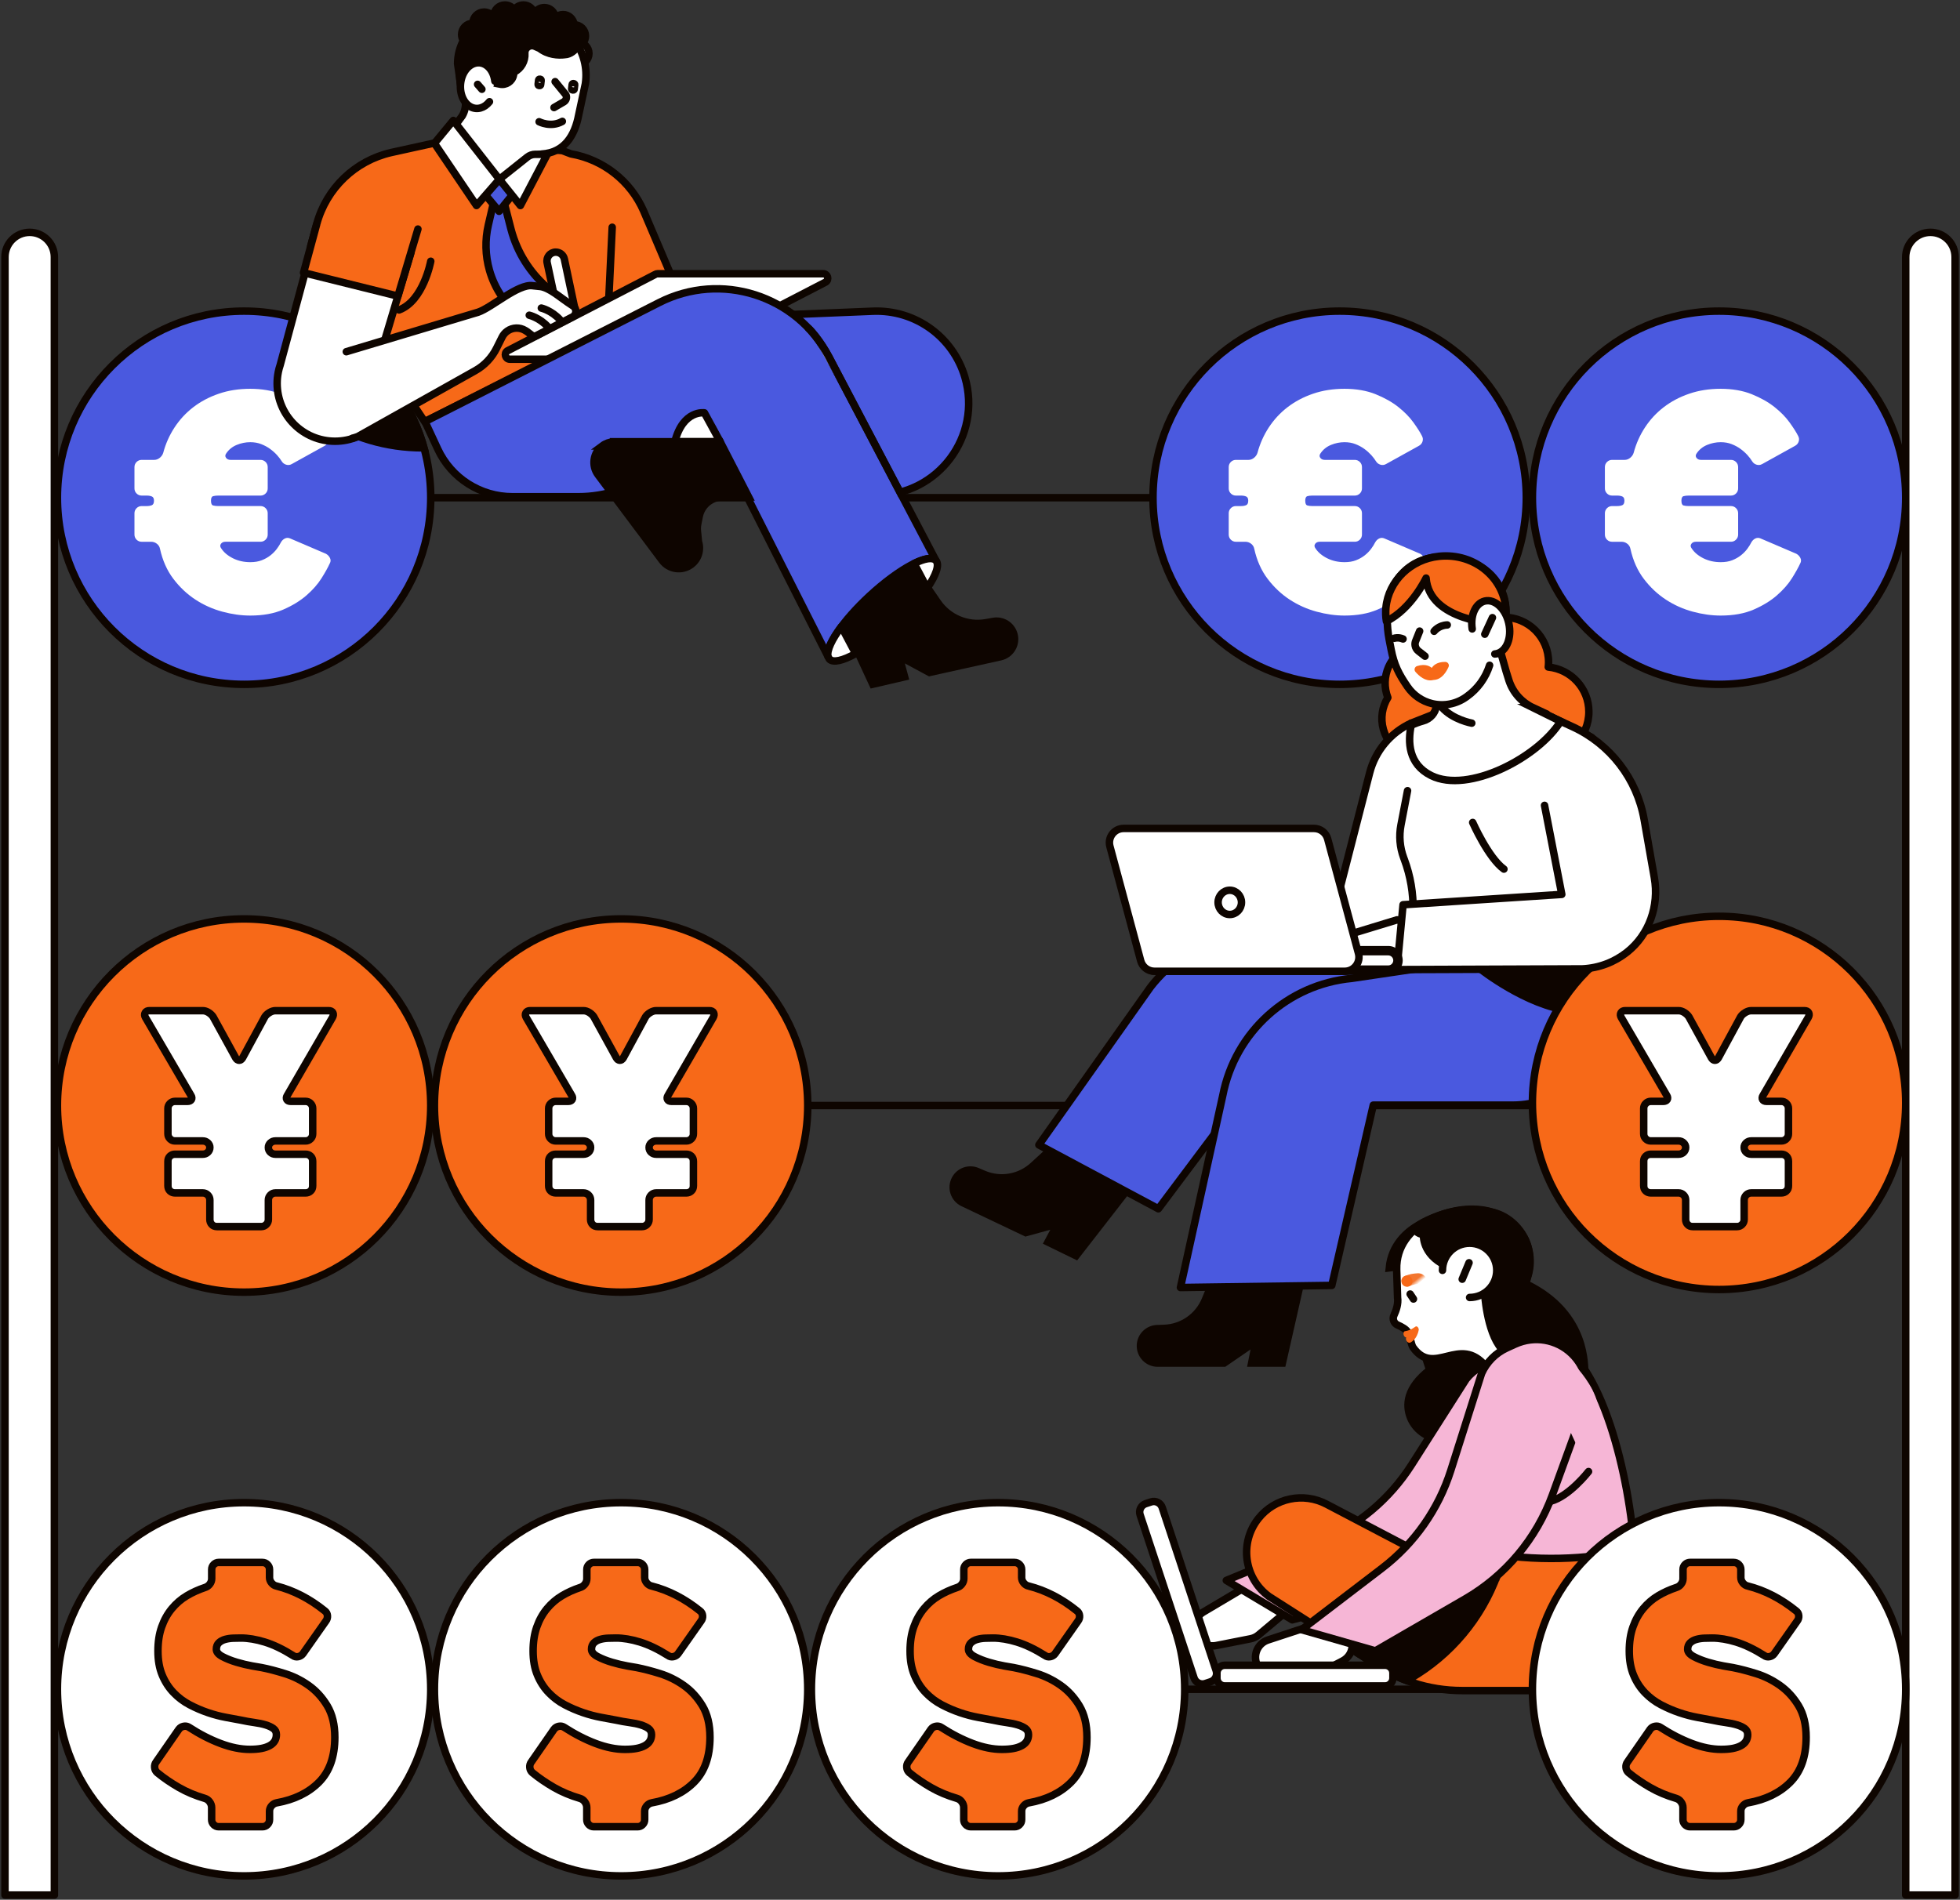<svg xmlns="http://www.w3.org/2000/svg" width="393" height="381" viewBox="0 0 393 381" fill="none"><rect x="0" y="0" width="393" height="381" fill="#333333" stroke="none"/><path d="M11.516 221.719H381.506" stroke="#0E0500" stroke-width="1.5" stroke-linecap="round" stroke-linejoin="round"></path><path d="M48.942 259.145C69.611 259.145 86.368 242.389 86.368 221.719C86.368 201.049 69.611 184.293 48.942 184.293C28.272 184.293 11.516 201.049 11.516 221.719C11.516 242.389 28.272 259.145 48.942 259.145Z" fill="#F76918"></path><path d="M48.942 259.145C69.611 259.145 86.368 242.389 86.368 221.719C86.368 201.049 69.611 184.293 48.942 184.293C28.272 184.293 11.516 201.049 11.516 221.719C11.516 242.389 28.272 259.145 48.942 259.145Z" stroke="#0E0500" stroke-width="1.5" stroke-linecap="round" stroke-linejoin="round"></path><path d="M124.535 259.145C145.205 259.145 161.961 242.389 161.961 221.719C161.961 201.049 145.205 184.293 124.535 184.293C103.866 184.293 87.109 201.049 87.109 221.719C87.109 242.389 103.866 259.145 124.535 259.145Z" fill="#F76918"></path><path d="M124.535 259.145C145.205 259.145 161.961 242.389 161.961 221.719C161.961 201.049 145.205 184.293 124.535 184.293C103.866 184.293 87.109 201.049 87.109 221.719C87.109 242.389 103.866 259.145 124.535 259.145Z" stroke="#0E0500" stroke-width="1.5" stroke-linecap="round" stroke-linejoin="round"></path><path d="M58.312 220.882H61.273C61.667 220.882 62.003 221.02 62.278 221.299C62.553 221.574 62.695 221.91 62.695 222.304V227.398C62.695 227.791 62.558 228.128 62.278 228.402C61.998 228.677 61.667 228.819 61.273 228.819H55.232C54.838 228.819 54.502 228.947 54.227 229.203C53.952 229.459 53.81 229.767 53.81 230.123C53.81 230.516 53.947 230.843 54.227 231.099C54.502 231.355 54.838 231.483 55.232 231.483H61.273C61.667 231.483 62.003 231.611 62.278 231.866C62.553 232.122 62.695 232.468 62.695 232.904V237.823C62.695 238.259 62.558 238.605 62.278 238.861C62.003 239.117 61.667 239.244 61.273 239.244H55.232C54.838 239.244 54.502 239.382 54.227 239.662C53.952 239.941 53.81 240.273 53.81 240.666V244.575C53.81 244.969 53.673 245.305 53.393 245.58C53.113 245.855 52.777 245.997 52.384 245.997H43.513C43.077 245.997 42.726 245.86 42.47 245.58C42.214 245.305 42.082 244.969 42.082 244.575V240.666C42.082 240.273 41.944 239.936 41.665 239.662C41.39 239.387 41.054 239.244 40.66 239.244H35.092C34.699 239.244 34.363 239.117 34.088 238.861C33.813 238.605 33.671 238.259 33.671 237.823V232.904C33.671 232.468 33.808 232.127 34.088 231.866C34.363 231.611 34.699 231.483 35.092 231.483H40.66C41.054 231.483 41.39 231.355 41.665 231.099C41.94 230.843 42.082 230.516 42.082 230.123C42.082 229.767 41.944 229.464 41.665 229.203C41.39 228.947 41.054 228.819 40.66 228.819H35.092C34.699 228.819 34.363 228.682 34.088 228.402C33.813 228.128 33.671 227.791 33.671 227.398V222.304C33.671 221.91 33.808 221.574 34.088 221.299C34.367 221.024 34.699 220.882 35.092 220.882H37.58C37.973 220.882 38.239 220.764 38.381 220.527C38.518 220.29 38.49 220.015 38.291 219.697L29.169 204.06C28.97 203.705 28.951 203.387 29.112 203.112C29.268 202.837 29.548 202.695 29.941 202.695H40.66C41.054 202.695 41.452 202.823 41.845 203.079C42.238 203.335 42.537 203.624 42.736 203.937L47.261 212.172C47.46 212.49 47.688 212.646 47.948 212.646C48.209 212.646 48.436 212.49 48.635 212.172L53.099 203.937C53.298 203.619 53.606 203.335 54.019 203.079C54.436 202.823 54.838 202.695 55.232 202.695H65.894C66.33 202.695 66.614 202.833 66.751 203.112C66.889 203.387 66.86 203.705 66.661 204.06L57.601 219.697C57.402 220.015 57.373 220.29 57.511 220.527C57.648 220.764 57.914 220.882 58.312 220.882Z" fill="white" stroke="#0E0500" stroke-width="1.5" stroke-linecap="round" stroke-linejoin="round"></path><path d="M134.652 220.882H137.613C138.007 220.882 138.343 221.02 138.618 221.299C138.893 221.574 139.035 221.91 139.035 222.304V227.398C139.035 227.791 138.897 228.128 138.618 228.402C138.338 228.677 138.007 228.819 137.613 228.819H131.571C131.178 228.819 130.842 228.947 130.567 229.203C130.292 229.459 130.15 229.767 130.15 230.123C130.15 230.516 130.287 230.843 130.567 231.099C130.842 231.355 131.178 231.483 131.571 231.483H137.613C138.007 231.483 138.343 231.611 138.618 231.866C138.893 232.122 139.035 232.468 139.035 232.904V237.823C139.035 238.259 138.897 238.605 138.618 238.861C138.343 239.117 138.007 239.244 137.613 239.244H131.571C131.178 239.244 130.842 239.382 130.567 239.662C130.292 239.941 130.15 240.273 130.15 240.666V244.575C130.15 244.969 130.012 245.305 129.733 245.58C129.453 245.855 129.117 245.997 128.724 245.997H119.853C119.417 245.997 119.066 245.86 118.81 245.58C118.554 245.305 118.422 244.969 118.422 244.575V240.666C118.422 240.273 118.284 239.936 118.005 239.662C117.73 239.387 117.393 239.244 117 239.244H111.432C111.039 239.244 110.702 239.117 110.428 238.861C110.153 238.605 110.011 238.259 110.011 237.823V232.904C110.011 232.468 110.148 232.127 110.428 231.866C110.702 231.611 111.039 231.483 111.432 231.483H117C117.393 231.483 117.73 231.355 118.005 231.099C118.279 230.843 118.422 230.516 118.422 230.123C118.422 229.767 118.284 229.464 118.005 229.203C117.73 228.947 117.393 228.819 117 228.819H111.432C111.039 228.819 110.702 228.682 110.428 228.402C110.153 228.128 110.011 227.791 110.011 227.398V222.304C110.011 221.91 110.148 221.574 110.428 221.299C110.707 221.024 111.039 220.882 111.432 220.882H113.92C114.313 220.882 114.579 220.764 114.721 220.527C114.858 220.29 114.83 220.015 114.631 219.697L105.509 204.06C105.31 203.705 105.291 203.387 105.452 203.112C105.608 202.837 105.888 202.695 106.281 202.695H117C117.393 202.695 117.791 202.823 118.185 203.079C118.578 203.335 118.877 203.624 119.076 203.937L123.601 212.172C123.8 212.49 124.028 212.646 124.288 212.646C124.549 212.646 124.776 212.49 124.975 212.172L129.439 203.937C129.638 203.619 129.946 203.335 130.358 203.079C130.775 202.823 131.178 202.695 131.571 202.695H142.233C142.669 202.695 142.954 202.833 143.091 203.112C143.229 203.387 143.2 203.705 143.001 204.06L133.941 219.697C133.742 220.015 133.713 220.29 133.851 220.527C133.988 220.764 134.254 220.882 134.652 220.882Z" fill="white" stroke="#0E0500" stroke-width="1.5" stroke-linecap="round" stroke-linejoin="round"></path><path d="M11.516 99.816H381.506" stroke="#0E0500" stroke-width="1.5" stroke-linecap="round" stroke-linejoin="round"></path><path d="M268.614 137.247C289.283 137.247 306.04 120.491 306.04 99.82C306.04 79.151 289.283 62.395 268.614 62.395C247.944 62.395 231.188 79.151 231.188 99.82C231.188 120.491 247.944 137.247 268.614 137.247Z" fill="#4A59DF"></path><path d="M268.614 137.247C289.283 137.247 306.04 120.491 306.04 99.82C306.04 79.151 289.283 62.395 268.614 62.395C247.944 62.395 231.188 79.151 231.188 99.82C231.188 120.491 247.944 137.247 268.614 137.247Z" stroke="#0E0500" stroke-width="1.5" stroke-linecap="round" stroke-linejoin="round"></path><path d="M344.692 137.247C365.361 137.247 382.118 120.491 382.118 99.82C382.118 79.151 365.361 62.395 344.692 62.395C324.022 62.395 307.266 79.151 307.266 99.82C307.266 120.491 324.022 137.247 344.692 137.247Z" fill="#4A59DF"></path><path d="M344.692 137.247C365.361 137.247 382.118 120.491 382.118 99.82C382.118 79.151 365.361 62.395 344.692 62.395C324.022 62.395 307.266 79.151 307.266 99.82C307.266 120.491 324.022 137.247 344.692 137.247Z" stroke="#0E0500" stroke-width="1.5" stroke-linecap="round" stroke-linejoin="round"></path><path d="M285.536 112.987C285.176 113.787 284.622 114.783 283.882 115.962C283.138 117.147 282.139 118.289 280.873 119.393C279.608 120.497 278.054 121.45 276.211 122.251C274.367 123.051 272.159 123.454 269.591 123.454C267.785 123.454 265.923 123.194 263.994 122.672C262.07 122.151 260.274 121.35 258.611 120.265C256.948 119.18 255.474 117.801 254.19 116.114C252.906 114.432 252.005 112.404 251.484 110.039C251.404 109.636 251.195 109.309 250.854 109.044C250.513 108.783 250.143 108.655 249.74 108.655H247.816C247.414 108.655 247.072 108.513 246.793 108.234C246.513 107.954 246.371 107.613 246.371 107.21V102.941C246.371 102.538 246.513 102.197 246.793 101.917C247.072 101.637 247.414 101.495 247.816 101.495H248.84C249.238 101.495 249.584 101.434 249.864 101.315C250.143 101.197 250.285 100.893 250.285 100.415C250.285 99.974 250.143 99.695 249.864 99.571C249.584 99.453 249.243 99.391 248.84 99.391H247.816C247.414 99.391 247.072 99.249 246.793 98.97C246.513 98.69 246.371 98.349 246.371 97.946V93.676C246.371 93.274 246.513 92.933 246.793 92.653C247.072 92.373 247.414 92.231 247.816 92.231H250.342C250.74 92.231 251.115 92.089 251.456 91.809C251.797 91.53 252.029 91.189 252.148 90.786C252.631 88.98 253.38 87.298 254.403 85.73C255.427 84.166 256.678 82.811 258.161 81.669C259.644 80.527 261.35 79.622 263.274 78.963C265.198 78.3 267.307 77.973 269.591 77.973C271.875 77.973 274.031 78.333 275.817 79.058C277.599 79.778 279.115 80.631 280.362 81.617C281.603 82.598 282.617 83.631 283.399 84.716C284.181 85.801 284.754 86.701 285.114 87.421C285.314 87.782 285.356 88.156 285.233 88.535C285.114 88.919 284.873 89.208 284.513 89.407L277.897 93.075C277.537 93.274 277.163 93.316 276.784 93.193C276.4 93.075 276.111 92.852 275.912 92.53C275.67 92.132 275.348 91.71 274.95 91.265C274.547 90.824 274.088 90.412 273.566 90.032C273.045 89.653 272.453 89.331 271.789 89.071C271.126 88.81 270.396 88.682 269.595 88.682C268.671 88.682 267.771 88.862 266.89 89.222C266.008 89.582 265.302 90.146 264.786 90.909C264.544 91.231 264.525 91.53 264.724 91.809C264.923 92.089 265.226 92.231 265.624 92.231H271.642C272.041 92.231 272.386 92.373 272.666 92.653C272.946 92.933 273.088 93.274 273.088 93.676V97.946C273.088 98.349 272.946 98.69 272.666 98.97C272.386 99.249 272.045 99.391 271.642 99.391H263.16C262.757 99.391 262.416 99.429 262.137 99.51C261.857 99.59 261.715 99.894 261.715 100.41C261.715 100.974 261.857 101.292 262.137 101.372C262.416 101.453 262.757 101.491 263.16 101.491H271.642C272.041 101.491 272.386 101.633 272.666 101.912C272.946 102.192 273.088 102.533 273.088 102.936V107.205C273.088 107.608 272.946 107.949 272.666 108.229C272.386 108.509 272.045 108.651 271.642 108.651H264.606C264.203 108.651 263.904 108.793 263.705 109.072C263.506 109.352 263.525 109.655 263.767 109.978C264.288 110.778 265.07 111.442 266.112 111.963C267.155 112.484 268.316 112.745 269.6 112.745C270.482 112.745 271.254 112.617 271.917 112.352C272.581 112.091 273.159 111.759 273.661 111.361C274.163 110.963 274.585 110.527 274.926 110.068C275.268 109.608 275.538 109.177 275.737 108.774C275.936 108.414 276.206 108.153 276.547 107.992C276.888 107.831 277.239 107.831 277.599 107.992L284.759 111.058C285.119 111.257 285.389 111.541 285.569 111.901C285.749 112.262 285.74 112.622 285.541 112.987H285.536Z" fill="white"></path><path d="M360.962 112.987C360.602 113.787 360.047 114.783 359.308 115.962C358.564 117.147 357.564 118.289 356.299 119.393C355.034 120.497 353.48 121.45 351.636 122.251C349.793 123.051 347.585 123.454 345.016 123.454C343.211 123.454 341.349 123.194 339.42 122.672C337.496 122.151 335.7 121.35 334.037 120.265C332.374 119.18 330.9 117.801 329.616 116.114C328.332 114.432 327.431 112.404 326.91 110.039C326.829 109.636 326.621 109.309 326.28 109.044C325.939 108.783 325.569 108.655 325.166 108.655H323.242C322.839 108.655 322.498 108.513 322.219 108.234C321.939 107.954 321.797 107.613 321.797 107.21V102.941C321.797 102.538 321.939 102.197 322.219 101.917C322.498 101.637 322.839 101.495 323.242 101.495H324.266C324.664 101.495 325.01 101.434 325.289 101.315C325.569 101.197 325.711 100.893 325.711 100.415C325.711 99.974 325.569 99.695 325.289 99.571C325.01 99.453 324.669 99.391 324.266 99.391H323.242C322.839 99.391 322.498 99.249 322.219 98.97C321.939 98.69 321.797 98.349 321.797 97.946V93.676C321.797 93.274 321.939 92.933 322.219 92.653C322.498 92.373 322.839 92.231 323.242 92.231H325.768C326.166 92.231 326.54 92.089 326.882 91.809C327.223 91.53 327.455 91.189 327.573 90.786C328.057 88.98 328.805 87.298 329.829 85.73C330.853 84.166 332.104 82.811 333.587 81.669C335.07 80.527 336.776 79.622 338.7 78.963C340.624 78.3 342.732 77.973 345.016 77.973C347.3 77.973 349.457 78.333 351.243 79.058C353.025 79.778 354.541 80.631 355.787 81.617C357.029 82.598 358.043 83.631 358.825 84.716C359.607 85.801 360.18 86.701 360.54 87.421C360.739 87.782 360.782 88.156 360.659 88.535C360.54 88.919 360.299 89.208 359.938 89.407L353.323 93.075C352.963 93.274 352.589 93.316 352.21 93.193C351.826 93.075 351.537 92.852 351.338 92.53C351.096 92.132 350.774 91.71 350.376 91.265C349.973 90.824 349.513 90.412 348.992 90.032C348.471 89.653 347.879 89.331 347.215 89.071C346.552 88.81 345.822 88.682 345.021 88.682C344.097 88.682 343.197 88.862 342.315 89.222C341.434 89.582 340.728 90.146 340.211 90.909C339.97 91.231 339.951 91.53 340.15 91.809C340.349 92.089 340.652 92.231 341.05 92.231H347.068C347.466 92.231 347.812 92.373 348.092 92.653C348.371 92.933 348.514 93.274 348.514 93.676V97.946C348.514 98.349 348.371 98.69 348.092 98.97C347.812 99.249 347.471 99.391 347.068 99.391H338.586C338.183 99.391 337.842 99.429 337.562 99.51C337.283 99.59 337.141 99.894 337.141 100.41C337.141 100.974 337.283 101.292 337.562 101.372C337.842 101.453 338.183 101.491 338.586 101.491H347.068C347.466 101.491 347.812 101.633 348.092 101.912C348.371 102.192 348.514 102.533 348.514 102.936V107.205C348.514 107.608 348.371 107.949 348.092 108.229C347.812 108.509 347.471 108.651 347.068 108.651H340.031C339.629 108.651 339.33 108.793 339.131 109.072C338.932 109.352 338.951 109.655 339.193 109.978C339.714 110.778 340.496 111.442 341.538 111.963C342.581 112.484 343.742 112.745 345.026 112.745C345.907 112.745 346.68 112.617 347.343 112.352C348.007 112.091 348.585 111.759 349.087 111.361C349.589 110.963 350.011 110.527 350.352 110.068C350.693 109.608 350.963 109.177 351.162 108.774C351.361 108.414 351.632 108.153 351.973 107.992C352.314 107.831 352.665 107.831 353.025 107.992L360.185 111.058C360.545 111.257 360.815 111.541 360.995 111.901C361.175 112.262 361.166 112.622 360.967 112.987H360.962Z" fill="white"></path><path d="M11.516 338.797H381.506" stroke="#0E0500" stroke-width="1.5" stroke-linecap="round" stroke-linejoin="round"></path><path d="M48.942 376.219C69.611 376.219 86.368 359.463 86.368 338.793C86.368 318.123 69.611 301.367 48.942 301.367C28.272 301.367 11.516 318.123 11.516 338.793C11.516 359.463 28.272 376.219 48.942 376.219Z" fill="white"></path><path d="M48.942 376.219C69.611 376.219 86.368 359.463 86.368 338.793C86.368 318.123 69.611 301.367 48.942 301.367C28.272 301.367 11.516 318.123 11.516 338.793C11.516 359.463 28.272 376.219 48.942 376.219Z" stroke="#0E0500" stroke-width="1.5" stroke-linecap="round" stroke-linejoin="round"></path><path d="M124.535 376.219C145.205 376.219 161.961 359.463 161.961 338.793C161.961 318.123 145.205 301.367 124.535 301.367C103.866 301.367 87.109 318.123 87.109 338.793C87.109 359.463 103.866 376.219 124.535 376.219Z" fill="white"></path><path d="M124.535 376.219C145.205 376.219 161.961 359.463 161.961 338.793C161.961 318.123 145.205 301.367 124.535 301.367C103.866 301.367 87.109 318.123 87.109 338.793C87.109 359.463 103.866 376.219 124.535 376.219Z" stroke="#0E0500" stroke-width="1.5" stroke-linecap="round" stroke-linejoin="round"></path><path d="M200.121 376.219C220.791 376.219 237.547 359.463 237.547 338.793C237.547 318.123 220.791 301.367 200.121 301.367C179.452 301.367 162.695 318.123 162.695 338.793C162.695 359.463 179.452 376.219 200.121 376.219Z" fill="white"></path><path d="M200.121 376.219C220.791 376.219 237.547 359.463 237.547 338.793C237.547 318.123 220.791 301.367 200.121 301.367C179.452 301.367 162.695 318.123 162.695 338.793C162.695 359.463 179.452 376.219 200.121 376.219Z" stroke="#0E0500" stroke-width="1.5" stroke-linecap="round" stroke-linejoin="round"></path><path d="M43.855 313.352H52.621C53.015 313.352 53.351 313.49 53.626 313.769C53.901 314.044 54.043 314.381 54.043 314.774V316.376C54.043 316.769 54.18 317.139 54.46 317.47C54.735 317.807 55.071 318.015 55.464 318.091C58.862 318.958 62.08 320.617 65.122 323.067C65.439 323.304 65.615 323.621 65.653 324.014C65.69 324.408 65.596 324.763 65.359 325.081L60.739 331.658C60.502 331.975 60.184 332.17 59.791 332.25C59.398 332.331 59.042 332.25 58.725 332.013C56.711 330.748 54.834 329.852 53.095 329.317C51.356 328.786 49.759 328.516 48.3 328.516C47.864 328.516 47.361 328.526 46.788 328.545C46.215 328.563 45.67 328.644 45.158 328.781C44.646 328.919 44.22 329.146 43.883 329.464C43.547 329.781 43.381 330.213 43.381 330.767C43.381 331.321 43.798 331.814 44.622 332.245C45.452 332.681 46.399 333.056 47.466 333.373C48.532 333.691 49.56 333.937 50.546 334.112C51.531 334.293 52.166 334.402 52.441 334.439C53.863 334.714 55.422 335.122 57.123 335.653C58.819 336.183 60.412 336.975 61.89 338.022C63.369 339.069 64.615 340.429 65.624 342.107C66.629 343.784 67.136 345.888 67.136 348.414C67.136 352.285 66.079 355.285 63.966 357.417C61.852 359.55 59.018 360.933 55.464 361.564C55.071 361.644 54.735 361.838 54.46 362.156C54.185 362.473 54.043 362.829 54.043 363.222V364.937C54.043 365.331 53.905 365.667 53.626 365.942C53.351 366.217 53.015 366.359 52.621 366.359H43.855C43.461 366.359 43.125 366.222 42.85 365.942C42.575 365.662 42.433 365.331 42.433 364.937V362.511C42.433 362.118 42.305 361.744 42.049 361.383C41.793 361.028 41.466 360.791 41.073 360.673C39.178 360.118 37.439 359.388 35.861 358.483C34.283 357.574 32.837 356.588 31.539 355.522C31.221 355.247 31.046 354.901 31.008 354.484C30.97 354.067 31.065 353.707 31.302 353.389L35.861 346.812C36.097 346.495 36.415 346.3 36.808 346.22C37.202 346.139 37.557 346.201 37.874 346.4C40.007 347.783 42.12 348.869 44.215 349.66C46.309 350.451 48.262 350.845 50.081 350.845C51.901 350.845 53.142 350.598 54.052 350.105C54.962 349.613 55.417 348.873 55.417 347.883C55.417 347.371 55.218 346.964 54.825 346.67C54.431 346.376 53.905 346.13 53.256 345.931C52.602 345.732 51.844 345.575 50.977 345.457C50.11 345.338 49.219 345.182 48.314 344.983C47.447 344.827 46.428 344.637 45.262 344.419C44.096 344.201 42.902 343.888 41.68 343.471C40.457 343.054 39.239 342.533 38.036 341.903C36.832 341.273 35.756 340.462 34.809 339.477C33.861 338.491 33.098 337.316 32.529 335.951C31.956 334.586 31.672 332.98 31.672 331.122C31.672 329.265 31.918 327.696 32.411 326.294C32.904 324.891 33.586 323.668 34.453 322.621C35.32 321.574 36.32 320.716 37.443 320.043C38.571 319.37 39.784 318.821 41.087 318.385C41.481 318.266 41.808 318.039 42.063 317.702C42.319 317.366 42.447 317.001 42.447 316.608V314.769C42.447 314.376 42.585 314.039 42.864 313.765C43.144 313.49 43.476 313.348 43.869 313.348L43.855 313.352Z" fill="#F76918" stroke="#0E0500" stroke-width="1.5" stroke-linecap="round" stroke-linejoin="round"></path><path d="M119.077 313.352H127.844C128.237 313.352 128.574 313.49 128.848 313.769C129.123 314.044 129.265 314.381 129.265 314.774V316.376C129.265 316.769 129.403 317.139 129.682 317.47C129.957 317.807 130.294 318.015 130.687 318.091C134.085 318.958 137.302 320.617 140.344 323.067C140.662 323.304 140.837 323.621 140.875 324.014C140.913 324.408 140.818 324.763 140.581 325.081L135.961 331.658C135.724 331.975 135.407 332.17 135.013 332.25C134.62 332.331 134.265 332.25 133.947 332.013C131.933 330.748 130.057 329.852 128.318 329.317C126.579 328.786 124.982 328.516 123.522 328.516C123.086 328.516 122.584 328.526 122.011 328.545C121.437 328.563 120.892 328.644 120.38 328.781C119.869 328.919 119.442 329.146 119.106 329.464C118.769 329.781 118.603 330.213 118.603 330.767C118.603 331.321 119.02 331.814 119.845 332.245C120.674 332.681 121.622 333.056 122.688 333.373C123.754 333.691 124.783 333.937 125.768 334.112C126.754 334.293 127.389 334.402 127.664 334.439C129.085 334.714 130.644 335.122 132.346 335.653C134.042 336.183 135.634 336.975 137.113 338.022C138.591 339.069 139.837 340.429 140.847 342.107C141.851 343.784 142.358 345.888 142.358 348.414C142.358 352.285 141.302 355.285 139.188 357.417C137.075 359.55 134.241 360.933 130.687 361.564C130.294 361.644 129.957 361.838 129.682 362.156C129.408 362.473 129.265 362.829 129.265 363.222V364.937C129.265 365.331 129.128 365.667 128.848 365.942C128.574 366.217 128.237 366.359 127.844 366.359H119.077C118.684 366.359 118.348 366.222 118.073 365.942C117.798 365.662 117.656 365.331 117.656 364.937V362.511C117.656 362.118 117.528 361.744 117.272 361.383C117.016 361.028 116.689 360.791 116.296 360.673C114.4 360.118 112.661 359.388 111.083 358.483C109.505 357.574 108.06 356.588 106.762 355.522C106.444 355.247 106.269 354.901 106.231 354.484C106.193 354.067 106.288 353.707 106.525 353.389L111.083 346.812C111.32 346.495 111.638 346.3 112.031 346.22C112.424 346.139 112.78 346.201 113.097 346.4C115.23 347.783 117.343 348.869 119.437 349.66C121.532 350.451 123.484 350.845 125.304 350.845C127.124 350.845 128.365 350.598 129.275 350.105C130.185 349.613 130.64 348.873 130.64 347.883C130.64 347.371 130.441 346.964 130.047 346.67C129.654 346.376 129.128 346.13 128.479 345.931C127.825 345.732 127.067 345.575 126.2 345.457C125.332 345.338 124.442 345.182 123.536 344.983C122.669 344.827 121.65 344.637 120.485 344.419C119.319 344.201 118.125 343.888 116.902 343.471C115.68 343.054 114.462 342.533 113.258 341.903C112.055 341.273 110.979 340.462 110.031 339.477C109.083 338.491 108.321 337.316 107.752 335.951C107.179 334.586 106.894 332.98 106.894 331.122C106.894 329.265 107.141 327.696 107.633 326.294C108.126 324.891 108.809 323.668 109.676 322.621C110.543 321.574 111.543 320.716 112.666 320.043C113.794 319.37 115.007 318.821 116.31 318.385C116.703 318.266 117.03 318.039 117.286 317.702C117.542 317.366 117.67 317.001 117.67 316.608V314.769C117.67 314.376 117.807 314.039 118.087 313.765C118.367 313.49 118.698 313.348 119.092 313.348L119.077 313.352Z" fill="#F76918" stroke="#0E0500" stroke-width="1.5" stroke-linecap="round" stroke-linejoin="round"></path><path d="M194.663 313.352H203.43C203.823 313.352 204.16 313.49 204.434 313.769C204.709 314.044 204.851 314.381 204.851 314.774V316.376C204.851 316.769 204.989 317.139 205.268 317.47C205.543 317.807 205.88 318.015 206.273 318.091C209.671 318.958 212.888 320.617 215.93 323.067C216.248 323.304 216.423 323.621 216.461 324.014C216.499 324.408 216.404 324.763 216.167 325.081L211.547 331.658C211.31 331.975 210.993 332.17 210.599 332.25C210.206 332.331 209.851 332.25 209.533 332.013C207.519 330.748 205.643 329.852 203.904 329.317C202.165 328.786 200.568 328.516 199.108 328.516C198.672 328.516 198.17 328.526 197.597 328.545C197.023 328.563 196.478 328.644 195.966 328.781C195.455 328.919 195.028 329.146 194.692 329.464C194.355 329.781 194.189 330.213 194.189 330.767C194.189 331.321 194.606 331.814 195.431 332.245C196.26 332.681 197.208 333.056 198.274 333.373C199.34 333.691 200.369 333.937 201.354 334.112C202.34 334.293 202.975 334.402 203.25 334.439C204.671 334.714 206.23 335.122 207.932 335.653C209.628 336.183 211.22 336.975 212.699 338.022C214.177 339.069 215.423 340.429 216.433 342.107C217.437 343.784 217.944 345.888 217.944 348.414C217.944 352.285 216.888 355.285 214.774 357.417C212.661 359.55 209.827 360.933 206.273 361.564C205.88 361.644 205.543 361.838 205.268 362.156C204.994 362.473 204.851 362.829 204.851 363.222V364.937C204.851 365.331 204.714 365.667 204.434 365.942C204.16 366.217 203.823 366.359 203.43 366.359H194.663C194.27 366.359 193.934 366.222 193.659 365.942C193.384 365.662 193.242 365.331 193.242 364.937V362.511C193.242 362.118 193.114 361.744 192.858 361.383C192.602 361.028 192.275 360.791 191.882 360.673C189.986 360.118 188.247 359.388 186.669 358.483C185.091 357.574 183.646 356.588 182.347 355.522C182.03 355.247 181.855 354.901 181.817 354.484C181.779 354.067 181.874 353.707 182.111 353.389L186.669 346.812C186.906 346.495 187.224 346.3 187.617 346.22C188.01 346.139 188.366 346.201 188.683 346.4C190.815 347.783 192.929 348.869 195.023 349.66C197.118 350.451 199.07 350.845 200.89 350.845C202.71 350.845 203.951 350.598 204.861 350.105C205.771 349.613 206.226 348.873 206.226 347.883C206.226 347.371 206.027 346.964 205.633 346.67C205.24 346.376 204.714 346.13 204.065 345.931C203.411 345.732 202.653 345.575 201.785 345.457C200.918 345.338 200.027 345.182 199.122 344.983C198.255 344.827 197.236 344.637 196.071 344.419C194.905 344.201 193.711 343.888 192.488 343.471C191.266 343.054 190.048 342.533 188.844 341.903C187.641 341.273 186.565 340.462 185.617 339.477C184.669 338.491 183.907 337.316 183.338 335.951C182.764 334.586 182.48 332.98 182.48 331.122C182.48 329.265 182.727 327.696 183.219 326.294C183.712 324.891 184.395 323.668 185.262 322.621C186.129 321.574 187.129 320.716 188.252 320.043C189.38 319.37 190.593 318.821 191.896 318.385C192.289 318.266 192.616 318.039 192.872 317.702C193.128 317.366 193.256 317.001 193.256 316.608V314.769C193.256 314.376 193.393 314.039 193.673 313.765C193.952 313.49 194.284 313.348 194.678 313.348L194.663 313.352Z" fill="#F76918" stroke="#0E0500" stroke-width="1.5" stroke-linecap="round" stroke-linejoin="round"></path><path d="M293.493 134.824C292.295 130.555 287.859 128.067 283.59 129.266C279.32 130.465 276.832 134.9 278.031 139.17C278.102 139.421 278.188 139.667 278.278 139.904C277.145 141.748 276.752 144.032 277.382 146.273C278.581 150.543 283.016 153.03 287.286 151.831C291.555 150.633 294.043 146.197 292.844 141.928C292.773 141.677 292.688 141.43 292.598 141.193C293.73 139.35 294.124 137.066 293.493 134.824Z" fill="#F76918"></path><path d="M293.493 134.824C292.295 130.555 287.859 128.067 283.59 129.266C279.32 130.465 276.832 134.9 278.031 139.17C278.102 139.421 278.188 139.667 278.278 139.904C277.145 141.748 276.752 144.032 277.382 146.273C278.581 150.543 283.016 153.03 287.286 151.831C291.555 150.633 294.043 146.197 292.844 141.928C292.773 141.677 292.688 141.43 292.598 141.193C293.73 139.35 294.124 137.066 293.493 134.824Z" stroke="#0E0500" stroke-width="1.5" stroke-linecap="round" stroke-linejoin="round"></path><path d="M310.447 133.779C310.48 133.457 310.504 133.13 310.504 132.803C310.504 127.822 306.467 123.785 301.487 123.785C296.506 123.785 292.469 127.822 292.469 132.803C292.469 137.484 296.037 141.332 300.605 141.778C300.572 142.1 300.548 142.427 300.548 142.754C300.548 147.734 304.586 151.772 309.566 151.772C314.546 151.772 318.584 147.734 318.584 142.754C318.584 138.072 315.011 134.224 310.447 133.779Z" fill="#F76918"></path><path d="M310.447 133.779C310.48 133.457 310.504 133.13 310.504 132.803C310.504 127.822 306.467 123.785 301.487 123.785C296.506 123.785 292.469 127.822 292.469 132.803C292.469 137.484 296.037 141.332 300.605 141.778C300.572 142.1 300.548 142.427 300.548 142.754C300.548 147.734 304.586 151.772 309.566 151.772C314.546 151.772 318.584 147.734 318.584 142.754C318.584 138.072 315.011 134.224 310.447 133.779Z" stroke="#0E0500" stroke-width="1.5" stroke-linecap="round" stroke-linejoin="round"></path><path d="M289.958 155.338L289.309 149.888L282.945 145.031C278.812 146.941 275.756 150.604 274.628 155.011L268.373 179.372L238.553 178.368L236.207 187.248L270.942 197.014C275.178 198.204 279.718 196.758 282.485 193.337C283.67 191.873 284.456 190.129 284.774 188.276L289.882 158.503C290.062 157.456 290.09 156.39 289.963 155.338H289.958Z" fill="white"></path><path d="M289.958 155.338L289.309 149.888L282.945 145.031C278.812 146.941 275.756 150.604 274.628 155.011L268.373 179.372L238.553 178.368L236.207 187.248L270.942 197.014C275.178 198.204 279.718 196.758 282.485 193.337C283.67 191.873 284.456 190.129 284.774 188.276L289.882 158.503C290.062 157.456 290.09 156.39 289.963 155.338H289.958Z" stroke="#0E0500" stroke-width="1.5" stroke-linecap="round" stroke-linejoin="round"></path><path d="M228.328 235.667L215.761 251.84L210.131 249.096L212.079 245.447L205.672 247.205L193.12 241.235C191.324 240.396 190.608 238.221 191.546 236.477C192.39 234.909 194.295 234.24 195.934 234.937L197.242 235.496C200.597 236.922 204.478 236.259 207.17 233.79L212.97 228.469L228.333 235.662L228.328 235.667Z" fill="#0E0500"></path><path d="M228.328 235.667L215.761 251.84L210.131 249.096L212.079 245.447L205.672 247.205L193.12 241.235C191.324 240.396 190.608 238.221 191.546 236.477C192.39 234.909 194.295 234.24 195.934 234.937L197.242 235.496C200.597 236.922 204.478 236.259 207.17 233.79L212.97 228.469L228.333 235.662L228.328 235.667Z" stroke="#0E0500" stroke-width="1.5" stroke-miterlimit="10" stroke-linecap="round"></path><path d="M232.259 242.421L208.305 229.617L230.69 197.962C237.917 188.641 250.204 184.827 261.439 188.423L308.779 197.223L262.33 216.742L252.36 215.6L232.263 242.425L232.259 242.421Z" fill="#4A59DF"></path><path d="M232.259 242.421L208.305 229.617L230.69 197.962C237.917 188.641 250.204 184.827 261.439 188.423L308.779 197.223L262.33 216.742L252.36 215.6L232.263 242.425L232.259 242.421Z" stroke="#0E0500" stroke-width="1.5" stroke-linecap="round" stroke-linejoin="round"></path><path d="M292.467 187.467L280.123 184.477L271.57 187.088C269.637 187.675 267.964 189.391 266.945 191.817L266.258 193.452H286.009L292.467 187.467Z" fill="white"></path><path d="M292.467 187.467L280.123 184.477L271.57 187.088C269.637 187.675 267.964 189.391 266.945 191.817L266.258 193.452H286.009L292.467 187.467Z" stroke="#0E0500" stroke-width="1.5" stroke-linecap="round" stroke-linejoin="round"></path><path d="M261.648 253.391L257.123 273.37H250.967L251.849 268.972L245.442 273.37H232.126C230.145 273.37 228.572 271.706 228.681 269.73C228.781 267.949 230.221 266.537 232.003 266.475L233.425 266.423C237.069 266.295 240.3 264.044 241.689 260.67L244.684 253.391H261.648Z" fill="#0E0500"></path><path d="M261.648 253.391L257.123 273.37H250.967L251.849 268.972L245.442 273.37H232.126C230.145 273.37 228.572 271.706 228.681 269.73C228.781 267.949 230.221 266.537 232.003 266.475L233.425 266.423C237.069 266.295 240.3 264.044 241.689 260.67L244.684 253.391H261.648Z" stroke="#0E0500" stroke-width="1.5" stroke-miterlimit="10" stroke-linecap="round"></path><path d="M323.485 194.287L322.201 205.304C320.822 214.687 312.771 221.639 303.289 221.639H275.354L267.038 257.795L236.691 258.216L245.183 219.677C247.647 206.982 258.181 197.434 271.052 196.216L287.751 193.742L323.48 194.287H323.485Z" fill="#4A59DF"></path><path d="M323.485 194.287L322.201 205.304C320.822 214.687 312.771 221.639 303.289 221.639H275.354L267.038 257.795L236.691 258.216L245.183 219.677C247.647 206.982 258.181 197.434 271.052 196.216L287.751 193.742L323.48 194.287H323.485Z" stroke="#0E0500" stroke-width="1.5" stroke-linecap="round" stroke-linejoin="round"></path><path d="M296.749 194.287C296.749 194.287 306.046 201.689 314.85 202.703C323.655 203.717 322.555 191.852 322.555 191.852L296.379 193.742" fill="#0E0500"></path><path d="M296.749 194.287C296.749 194.287 306.046 201.689 314.85 202.703C323.655 203.717 322.555 191.852 322.555 191.852L296.379 193.742" stroke="#0E0500" stroke-width="1.5" stroke-miterlimit="10" stroke-linecap="round"></path><path d="M344.692 258.618C365.361 258.618 382.118 241.862 382.118 221.192C382.118 200.523 365.361 183.766 344.692 183.766C324.022 183.766 307.266 200.523 307.266 221.192C307.266 241.862 324.022 258.618 344.692 258.618Z" fill="#F76918"></path><path d="M344.692 258.618C365.361 258.618 382.118 241.862 382.118 221.192C382.118 200.523 365.361 183.766 344.692 183.766C324.022 183.766 307.266 200.523 307.266 221.192C307.266 241.862 324.022 258.618 344.692 258.618Z" stroke="#0E0500" stroke-width="1.5" stroke-linecap="round" stroke-linejoin="round"></path><path d="M354.222 220.882H357.184C357.577 220.882 357.913 221.02 358.188 221.299C358.463 221.574 358.605 221.91 358.605 222.304V227.398C358.605 227.791 358.468 228.128 358.188 228.402C357.909 228.677 357.577 228.819 357.184 228.819H351.142C350.748 228.819 350.412 228.947 350.137 229.203C349.862 229.459 349.72 229.767 349.72 230.123C349.72 230.516 349.858 230.843 350.137 231.099C350.412 231.355 350.748 231.483 351.142 231.483H357.184C357.577 231.483 357.913 231.611 358.188 231.866C358.463 232.122 358.605 232.468 358.605 232.904V237.823C358.605 238.259 358.468 238.605 358.188 238.861C357.913 239.117 357.577 239.244 357.184 239.244H351.142C350.748 239.244 350.412 239.382 350.137 239.662C349.862 239.941 349.72 240.273 349.72 240.666V244.575C349.72 244.969 349.583 245.305 349.303 245.58C349.024 245.855 348.687 245.997 348.294 245.997H339.423C338.987 245.997 338.636 245.86 338.381 245.58C338.125 245.305 337.992 244.969 337.992 244.575V240.666C337.992 240.273 337.855 239.936 337.575 239.662C337.3 239.387 336.964 239.244 336.57 239.244H331.002C330.609 239.244 330.273 239.117 329.998 238.861C329.723 238.605 329.581 238.259 329.581 237.823V232.904C329.581 232.468 329.718 232.127 329.998 231.866C330.273 231.611 330.609 231.483 331.002 231.483H336.57C336.964 231.483 337.3 231.355 337.575 231.099C337.85 230.843 337.992 230.516 337.992 230.123C337.992 229.767 337.855 229.464 337.575 229.203C337.3 228.947 336.964 228.819 336.57 228.819H331.002C330.609 228.819 330.273 228.682 329.998 228.402C329.723 228.128 329.581 227.791 329.581 227.398V222.304C329.581 221.91 329.718 221.574 329.998 221.299C330.277 221.024 330.609 220.882 331.002 220.882H333.49C333.884 220.882 334.149 220.764 334.291 220.527C334.428 220.29 334.4 220.015 334.201 219.697L325.079 204.06C324.88 203.705 324.861 203.387 325.022 203.112C325.179 202.837 325.458 202.695 325.852 202.695H336.57C336.964 202.695 337.362 202.823 337.755 203.079C338.148 203.335 338.447 203.624 338.646 203.937L343.171 212.172C343.37 212.49 343.598 212.646 343.858 212.646C344.119 212.646 344.347 212.49 344.546 212.172L349.009 203.937C349.208 203.619 349.516 203.335 349.929 203.079C350.346 202.823 350.748 202.695 351.142 202.695H361.804C362.24 202.695 362.524 202.833 362.661 203.112C362.799 203.387 362.77 203.705 362.571 204.06L353.511 219.697C353.312 220.015 353.284 220.29 353.421 220.527C353.558 220.764 353.824 220.882 354.222 220.882Z" fill="white" stroke="#0E0500" stroke-width="1.5" stroke-linecap="round" stroke-linejoin="round"></path><path d="M282.938 145.035L288.468 142.855L291.287 149.802C292.396 152.536 295.173 154.213 298.111 153.92C300.258 153.706 302.167 152.46 303.234 150.584L307.901 142.352L319.127 147.882L325.325 176.864L318.516 194.288H283.109L283.336 182.702C283.407 179.177 282.81 175.67 281.578 172.362L281.459 172.045C280.673 169.936 280.483 167.652 280.91 165.439L282.227 158.578" fill="white"></path><path d="M282.938 145.035L288.468 142.855L291.287 149.802C292.396 152.536 295.173 154.213 298.111 153.92C300.258 153.706 302.167 152.46 303.234 150.584L307.901 142.352L319.127 147.882L325.325 176.864L318.516 194.288H283.109L283.336 182.702C283.407 179.177 282.81 175.67 281.578 172.362L281.459 172.045C280.673 169.936 280.483 167.652 280.91 165.439L282.227 158.578" stroke="#0E0500" stroke-width="1.5" stroke-linecap="round" stroke-linejoin="round"></path><path d="M309.695 161.515L313.155 179.375L281.325 181.451L280.098 194.454L317.273 194.312C320.661 194.155 323.76 192.923 326.238 190.962C330.688 187.441 332.697 181.645 331.716 176.054L329.669 164.378C328.233 156.194 322.874 149.238 315.325 145.759L307.909 142.348" fill="white"></path><path d="M309.695 161.515L313.155 179.375L281.325 181.451L280.098 194.454L317.273 194.312C320.661 194.155 323.76 192.923 326.238 190.962C330.688 187.441 332.697 181.645 331.716 176.054L329.669 164.378C328.233 156.194 322.874 149.238 315.325 145.759L307.909 142.348" stroke="#0E0500" stroke-width="1.5" stroke-linecap="round" stroke-linejoin="round"></path><path d="M295.289 164.949C295.289 164.949 298.421 172.038 301.554 174.303L295.289 164.949Z" fill="white"></path><path d="M295.289 164.949C295.289 164.949 298.421 172.038 301.554 174.303" stroke="#0E0500" stroke-width="1.5" stroke-linecap="round" stroke-linejoin="round"></path><path d="M231.53 194.569C230.606 194.569 229.824 193.938 229.625 193.038C229.497 192.455 229.634 191.858 230.009 191.394C230.383 190.929 230.937 190.664 231.53 190.664H278.362C279.438 190.664 280.314 191.541 280.314 192.616C280.314 193.692 279.438 194.569 278.362 194.569H231.53Z" fill="white"></path><path d="M278.358 191.61C278.913 191.61 279.363 192.06 279.363 192.615C279.363 193.169 278.913 193.619 278.358 193.619H231.526C231.057 193.619 230.645 193.292 230.545 192.833C230.408 192.207 230.882 191.61 231.526 191.61H278.358ZM278.358 189.715H231.526C230.64 189.715 229.815 190.108 229.261 190.8C228.706 191.492 228.498 192.383 228.692 193.245C228.991 194.581 230.152 195.515 231.526 195.515H278.358C279.96 195.515 281.258 194.212 281.258 192.615C281.258 191.018 279.955 189.715 278.358 189.715Z" fill="#0E0500"></path><path d="M231.475 194.794H269.636C271.512 194.794 272.872 193.017 272.389 191.206L266.214 168.257C265.878 167.011 264.75 166.148 263.461 166.148H225.301C223.424 166.148 222.064 167.925 222.548 169.736L228.722 192.685C229.059 193.931 230.186 194.794 231.475 194.794Z" fill="white"></path><path d="M231.475 194.794H269.636C271.512 194.794 272.872 193.017 272.389 191.206L266.214 168.257C265.878 167.011 264.75 166.148 263.461 166.148H225.301C223.424 166.148 222.064 167.925 222.548 169.736L228.722 192.685C229.059 193.931 230.186 194.794 231.475 194.794Z" stroke="#0E0500" stroke-width="1.5" stroke-linecap="round" stroke-linejoin="round"></path><path d="M246.584 183.405C247.879 183.405 248.93 182.316 248.93 180.974C248.93 179.631 247.879 178.543 246.584 178.543C245.289 178.543 244.238 179.631 244.238 180.974C244.238 182.316 245.289 183.405 246.584 183.405Z" fill="white"></path><path d="M246.584 183.405C247.879 183.405 248.93 182.316 248.93 180.974C248.93 179.631 247.879 178.543 246.584 178.543C245.289 178.543 244.238 179.631 244.238 180.974C244.238 182.316 245.289 183.405 246.584 183.405Z" stroke="#0E0500" stroke-width="1.5" stroke-linecap="round" stroke-linejoin="round"></path><path d="M307.399 141.929C305.129 140.873 303.357 138.916 302.561 136.47C302.333 135.764 302.13 135.129 302.002 134.679C301.196 131.883 300.125 128.092 300.139 127.723C300.163 127.131 295.334 126.846 294.913 126.77L287.985 139.925L288.046 140.792C288.065 141.053 288.056 141.309 288.018 141.56C287.824 142.977 286.805 144.185 285.374 144.574C284.535 144.806 283.725 145.109 282.952 145.469C282.265 148.763 282.365 153.255 286.961 155.539C294.42 159.249 308.408 151.928 312.924 144.668L307.39 141.929H307.399Z" fill="white"></path><path d="M307.399 141.929C305.129 140.873 303.357 138.916 302.561 136.47C302.333 135.764 302.13 135.129 302.002 134.679C301.196 131.883 300.125 128.092 300.139 127.723C300.163 127.131 295.334 126.846 294.913 126.77L287.985 139.925L288.046 140.792C288.065 141.053 288.056 141.309 288.018 141.56C287.824 142.977 286.805 144.185 285.374 144.574C284.535 144.806 283.725 145.109 282.952 145.469C282.265 148.763 282.365 153.255 286.961 155.539C294.42 159.249 308.408 151.928 312.924 144.668L307.39 141.929H307.399Z" stroke="#0E0500" stroke-width="1.5" stroke-miterlimit="10" stroke-linecap="round"></path><path d="M298.681 133.425C297.88 135.946 296.288 138.145 294.136 139.68L293.985 139.789C292.004 141.206 289.502 141.689 287.137 141.116C285.133 140.628 283.379 139.419 282.214 137.718C280.427 135.117 279.522 133.316 278.925 130.217L278.541 128.241C278.011 125.488 278.034 122.659 278.612 119.915C279.219 117.039 281.02 114.56 283.569 113.091C285.663 111.888 288.109 111.457 290.487 111.874L293.402 112.381C296.87 112.987 299.794 115.314 301.159 118.565C302.031 120.645 302.201 122.948 301.642 125.132L300.126 131.06" fill="white"></path><path d="M298.681 133.425C297.88 135.946 296.288 138.145 294.136 139.68L293.985 139.789C292.004 141.206 289.502 141.689 287.137 141.116C285.133 140.628 283.379 139.419 282.214 137.718C280.427 135.117 279.522 133.316 278.925 130.217L278.541 128.241C278.011 125.488 278.034 122.659 278.612 119.915C279.219 117.039 281.02 114.56 283.569 113.091C285.663 111.888 288.109 111.457 290.487 111.874L293.402 112.381C296.87 112.987 299.794 115.314 301.159 118.565C302.031 120.645 302.201 122.948 301.642 125.132L300.126 131.06" stroke="#0E0500" stroke-width="1.5" stroke-miterlimit="10" stroke-linecap="round"></path><path d="M277.896 121.845C278.403 116.504 282.9 112.15 288.539 111.567C295.808 110.813 301.959 116.177 301.959 122.902C301.959 125.124 301.296 124.773 300.13 126.527L300.168 125.086C300.168 125.086 286.606 124.608 285.943 115.936C285.943 115.936 283.024 122.143 277.986 124.598C277.844 123.707 277.806 122.788 277.896 121.84V121.845Z" fill="#F76918"></path><path d="M277.896 121.845C278.403 116.504 282.9 112.15 288.539 111.567C295.808 110.813 301.959 116.177 301.959 122.902C301.959 125.124 301.296 124.773 300.13 126.527L300.168 125.086C300.168 125.086 286.606 124.608 285.943 115.936C285.943 115.936 283.024 122.143 277.986 124.598C277.844 123.707 277.806 122.788 277.896 121.84V121.845Z" stroke="#0E0500" stroke-width="1.5" stroke-linecap="round" stroke-linejoin="round"></path><path d="M285.731 131.603L284.399 130.56C284.063 130.3 283.835 129.92 283.759 129.503C283.698 129.172 283.736 128.831 283.868 128.523L284.65 126.57" fill="white"></path><path d="M285.731 131.603L284.399 130.56C284.063 130.3 283.835 129.92 283.759 129.503C283.698 129.172 283.736 128.831 283.868 128.523L284.65 126.57" stroke="#0E0500" stroke-width="1.5" stroke-miterlimit="10" stroke-linecap="round"></path><path d="M299.726 131.158C301.778 130.983 303.076 128.453 302.626 125.505C302.176 122.558 300.143 120.307 298.091 120.482C296.039 120.657 294.741 123.188 295.191 126.135" fill="white"></path><path d="M299.726 131.158C301.778 130.983 303.076 128.453 302.626 125.505C302.176 122.558 300.143 120.307 298.091 120.482C296.039 120.657 294.741 123.188 295.191 126.135" stroke="#0E0500" stroke-width="1.5" stroke-miterlimit="10" stroke-linecap="round"></path><path d="M297.719 127.193L299.249 123.871" stroke="#0E0500" stroke-width="1.5" stroke-miterlimit="10" stroke-linecap="round"></path><path d="M287.551 126.606C287.551 126.606 288.437 125.402 290.19 125.336L287.551 126.606Z" fill="#0E0500"></path><path d="M287.551 126.606C287.551 126.606 288.437 125.402 290.19 125.336" stroke="#0E0500" stroke-width="1.5" stroke-miterlimit="10" stroke-linecap="round"></path><path d="M279.57 128.005C279.57 128.005 280.362 127.735 281.324 128.147L279.57 128.005Z" fill="#0E0500"></path><path d="M279.57 128.005C279.57 128.005 280.362 127.735 281.324 128.147" stroke="#0E0500" stroke-width="1.5" stroke-miterlimit="10" stroke-linecap="round"></path><path d="M287.084 133.95C287.246 133.685 287.933 132.718 289.795 132.747C290.311 132.756 290.657 133.287 290.449 133.756C290.013 134.742 289.127 136.196 287.653 136.348L287.44 136.372L287.231 136.41C285.777 136.689 284.511 135.552 283.805 134.737C283.469 134.344 283.649 133.737 284.137 133.581C285.914 133.017 286.852 133.742 287.08 133.95H287.084Z" fill="#F76918"></path><path d="M295.105 145.032C295.105 145.032 291.286 144.355 289.082 141.824L295.105 145.032Z" fill="#0E0500"></path><path d="M295.105 145.032C295.105 145.032 291.286 144.355 289.082 141.824" stroke="#0E0500" stroke-width="1.5" stroke-miterlimit="10" stroke-linecap="round"></path><path d="M48.942 137.247C69.611 137.247 86.368 120.491 86.368 99.82C86.368 79.151 69.611 62.395 48.942 62.395C28.272 62.395 11.516 79.151 11.516 99.82C11.516 120.491 28.272 137.247 48.942 137.247Z" fill="#4A59DF"></path><path d="M48.942 137.247C69.611 137.247 86.368 120.491 86.368 99.82C86.368 79.151 69.611 62.395 48.942 62.395C28.272 62.395 11.516 79.151 11.516 99.82C11.516 120.491 28.272 137.247 48.942 137.247Z" stroke="#0E0500" stroke-width="1.5" stroke-linecap="round" stroke-linejoin="round"></path><path d="M66.126 112.987C65.766 113.787 65.212 114.783 64.472 115.962C63.728 117.147 62.728 118.289 61.463 119.393C60.198 120.497 58.644 121.45 56.8 122.251C54.957 123.051 52.749 123.454 50.18 123.454C48.375 123.454 46.513 123.194 44.584 122.672C42.66 122.151 40.864 121.35 39.201 120.265C37.538 119.18 36.064 117.801 34.78 116.114C33.496 114.432 32.595 112.404 32.074 110.039C31.993 109.636 31.785 109.309 31.444 109.044C31.103 108.783 30.733 108.655 30.33 108.655H28.406C28.004 108.655 27.662 108.513 27.383 108.234C27.103 107.954 26.961 107.613 26.961 107.21V102.941C26.961 102.538 27.103 102.197 27.383 101.917C27.662 101.637 28.004 101.495 28.406 101.495H29.43C29.828 101.495 30.174 101.434 30.453 101.315C30.733 101.197 30.875 100.893 30.875 100.415C30.875 99.974 30.733 99.695 30.453 99.571C30.174 99.453 29.833 99.391 29.43 99.391H28.406C28.004 99.391 27.662 99.249 27.383 98.97C27.103 98.69 26.961 98.349 26.961 97.946V93.676C26.961 93.274 27.103 92.933 27.383 92.653C27.662 92.373 28.004 92.231 28.406 92.231H30.932C31.33 92.231 31.704 92.089 32.046 91.809C32.387 91.53 32.619 91.189 32.737 90.786C33.221 88.98 33.969 87.298 34.993 85.73C36.017 84.166 37.268 82.811 38.751 81.669C40.234 80.527 41.94 79.622 43.864 78.963C45.788 78.3 47.896 77.973 50.18 77.973C52.464 77.973 54.621 78.333 56.407 79.058C58.189 79.778 59.705 80.631 60.951 81.617C62.193 82.598 63.207 83.631 63.989 84.716C64.771 85.801 65.344 86.701 65.704 87.421C65.903 87.782 65.946 88.156 65.823 88.535C65.704 88.919 65.463 89.208 65.103 89.407L58.487 93.075C58.127 93.274 57.753 93.316 57.374 93.193C56.99 93.075 56.701 92.852 56.502 92.53C56.26 92.132 55.938 91.71 55.54 91.265C55.137 90.824 54.677 90.412 54.156 90.032C53.635 89.653 53.043 89.331 52.379 89.071C51.716 88.81 50.986 88.682 50.185 88.682C49.261 88.682 48.361 88.862 47.479 89.222C46.598 89.582 45.892 90.146 45.375 90.909C45.134 91.231 45.115 91.53 45.314 91.809C45.513 92.089 45.816 92.231 46.214 92.231H52.232C52.63 92.231 52.976 92.373 53.256 92.653C53.535 92.933 53.678 93.274 53.678 93.676V97.946C53.678 98.349 53.535 98.69 53.256 98.97C52.976 99.249 52.635 99.391 52.232 99.391H43.75C43.347 99.391 43.006 99.429 42.727 99.51C42.447 99.59 42.305 99.894 42.305 100.41C42.305 100.974 42.447 101.292 42.727 101.372C43.006 101.453 43.347 101.491 43.75 101.491H52.232C52.63 101.491 52.976 101.633 53.256 101.912C53.535 102.192 53.678 102.533 53.678 102.936V107.205C53.678 107.608 53.535 107.949 53.256 108.229C52.976 108.509 52.635 108.651 52.232 108.651H45.195C44.793 108.651 44.494 108.793 44.295 109.072C44.096 109.352 44.115 109.655 44.357 109.978C44.878 110.778 45.66 111.442 46.702 111.963C47.745 112.484 48.906 112.745 50.19 112.745C51.071 112.745 51.844 112.617 52.507 112.352C53.171 112.091 53.749 111.759 54.251 111.361C54.753 110.963 55.175 110.527 55.516 110.068C55.857 109.608 56.127 109.177 56.327 108.774C56.526 108.414 56.796 108.153 57.137 107.992C57.478 107.831 57.829 107.831 58.189 107.992L65.349 111.058C65.709 111.257 65.979 111.541 66.159 111.901C66.339 112.262 66.33 112.622 66.131 112.987H66.126Z" fill="white"></path><path d="M64.805 84.038C70.586 87.696 77.433 89.819 84.778 89.819C84.854 89.819 84.93 89.814 85.006 89.814C83.432 84.137 80.551 79 76.713 74.75L64.809 84.038H64.805Z" fill="#0E0500"></path><path d="M64.805 84.038C70.586 87.696 77.433 89.819 84.778 89.819C84.854 89.819 84.93 89.814 85.006 89.814C83.432 84.137 80.551 79 76.713 74.75L64.809 84.038H64.805Z" stroke="#0E0500" stroke-width="1.5" stroke-miterlimit="10" stroke-linecap="round"></path><path d="M145.453 63.627L175.004 62.414C183.467 62.068 191.077 67.517 193.47 75.64C196.953 87.467 188.092 99.319 175.762 99.319H156.812" fill="#4A59DF"></path><path d="M145.453 63.627L175.004 62.414C183.467 62.068 191.077 67.517 193.47 75.64C196.953 87.467 188.092 99.319 175.762 99.319H156.812" stroke="#0E0500" stroke-width="1.5" stroke-linecap="round" stroke-linejoin="round"></path><path d="M62.301 49.388L63.5 44.948C65.443 37.764 71.195 32.239 78.455 30.585L88.951 28.277L112.734 30.201L114.493 30.865C120.961 31.997 126.424 36.295 129.054 42.309L135.309 57.003L132.888 60.756L85.146 84.554L72.66 65.85L74.323 52.478L63.675 50.454L62.301 49.388Z" fill="#F76918"></path><path d="M62.301 49.388L63.5 44.948C65.443 37.764 71.195 32.239 78.455 30.585L88.951 28.277L112.734 30.201L114.493 30.865C120.961 31.997 126.424 36.295 129.054 42.309L135.309 57.003L132.888 60.756L85.146 84.554L72.66 65.85L74.323 52.478L63.675 50.454L62.301 49.388Z" stroke="#0E0500" stroke-width="1.5" stroke-linecap="round" stroke-linejoin="round"></path><path d="M99.016 40.388L97.921 45.103C97.224 48.108 97.3 51.24 98.144 54.206C99.186 57.864 101.352 61.106 104.337 63.47L109.369 67.46L110.715 76.999L118.747 71.659L115.724 65.133L112.232 59.565C108.474 57.106 105.512 53.614 103.697 49.505C103.186 48.349 102.769 47.15 102.451 45.923L100.968 40.18" fill="#4A59DF"></path><path d="M99.016 40.388L97.921 45.103C97.224 48.108 97.3 51.24 98.144 54.206C99.186 57.864 101.352 61.106 104.337 63.47L109.369 67.46L110.715 76.999L118.747 71.659L115.724 65.133L112.232 59.565C108.474 57.106 105.512 53.614 103.697 49.505C103.186 48.349 102.769 47.15 102.451 45.923L100.968 40.18" stroke="#0E0500" stroke-width="1.5" stroke-linecap="round" stroke-linejoin="round"></path><path d="M96.199 37.733L100.071 42.381L104.416 37.003L100.308 35.719L96.199 37.733Z" fill="#4A59DF"></path><path d="M96.199 37.733L100.071 42.381L104.416 37.003L100.308 35.719L96.199 37.733Z" stroke="#0E0500" stroke-width="1.5" stroke-linecap="round" stroke-linejoin="round"></path><path d="M102.236 72.043H135.435C135.611 72.043 135.786 71.991 135.933 71.896L165.559 56.571C166.317 56.078 165.967 54.898 165.061 54.898H131.862C131.687 54.898 131.512 54.95 131.365 55.045L101.739 70.37C100.981 70.863 101.331 72.043 102.236 72.043Z" fill="white"></path><path d="M102.236 72.043H135.435C135.611 72.043 135.786 71.991 135.933 71.896L165.559 56.571C166.317 56.078 165.967 54.898 165.061 54.898H131.862C131.687 54.898 131.512 54.95 131.365 55.045L101.739 70.37C100.981 70.863 101.331 72.043 102.236 72.043Z" stroke="#0E0500" stroke-width="1.5" stroke-linecap="round" stroke-linejoin="round"></path><path d="M165.973 117.778L175 137.221L181.383 135.742L180.255 131.563L186.377 134.861L200.579 131.714C202.607 131.278 203.849 129.231 203.299 127.231C202.806 125.431 201.02 124.303 199.186 124.63L197.722 124.891C193.964 125.559 190.164 123.971 187.998 120.825L183.33 114.039L165.977 117.773L165.973 117.778Z" fill="#0E0500"></path><path d="M165.973 117.778L175 137.221L181.383 135.742L180.255 131.563L186.377 134.861L200.579 131.714C202.607 131.278 203.849 129.231 203.299 127.231C202.806 125.431 201.02 124.303 199.186 124.63L197.722 124.891C193.964 125.559 190.164 123.971 187.998 120.825L183.33 114.039L165.977 117.773L165.973 117.778Z" stroke="#0E0500" stroke-width="1.5" stroke-miterlimit="10" stroke-linecap="round"></path><path d="M132.17 60.682C144.557 54.384 159.707 59.208 166.17 71.509L187.655 112.404C186.224 110.859 180.282 114.025 174.378 119.484C169.018 124.44 165.54 129.572 166.014 131.638L142.823 85.806L130.953 94.653C126.626 97.875 121.371 99.619 115.974 99.619H102.743C96.327 99.619 90.494 95.899 87.788 90.085L85.215 84.555L132.166 60.682H132.17Z" fill="#4A59DF"></path><path d="M132.17 60.682C144.557 54.384 159.707 59.208 166.17 71.509L187.655 112.404C186.224 110.859 180.282 114.025 174.378 119.484C169.018 124.44 165.54 129.572 166.014 131.638L142.823 85.806L130.953 94.653C126.626 97.875 121.371 99.619 115.974 99.619H102.743C96.327 99.619 90.494 95.899 87.788 90.085L85.215 84.555L132.166 60.682H132.17Z" stroke="#0E0500" stroke-width="1.5" stroke-linecap="round" stroke-linejoin="round"></path><path d="M144.406 88.592L141.241 82.796C141.241 82.796 136.952 82.137 135.313 88.592H144.406Z" fill="white"></path><path d="M144.406 88.592L141.241 82.796C141.241 82.796 136.952 82.137 135.313 88.592H144.406Z" stroke="#0E0500" stroke-width="1.5" stroke-linecap="round" stroke-linejoin="round"></path><path d="M168.707 125.676L170.219 128.533L171.569 131.083C169.01 132.499 167.034 132.983 166.285 132.172L166.015 131.642C165.745 130.462 166.773 128.268 168.707 125.676Z" fill="white"></path><path d="M168.707 125.676L170.219 128.533L171.569 131.083C169.01 132.499 167.034 132.983 166.285 132.172L166.015 131.642C165.745 130.462 166.773 128.268 168.707 125.676Z" stroke="#0E0500" stroke-width="1.5" stroke-linecap="round" stroke-linejoin="round"></path><path d="M187.653 112.404C188.435 113.252 187.701 115.342 185.905 117.953L184.507 115.313L183.289 113.015C185.398 111.982 186.999 111.698 187.653 112.408V112.404Z" fill="white"></path><path d="M187.653 112.404C188.435 113.252 187.701 115.342 185.905 117.953L184.507 115.313L183.289 113.015C185.398 111.982 186.999 111.698 187.653 112.408V112.404Z" stroke="#0E0500" stroke-width="1.5" stroke-linecap="round" stroke-linejoin="round"></path><path d="M120.759 89.427C121.446 88.915 122.238 88.645 123.034 88.607V88.598H144.405L150.106 99.667H144.922C144.311 99.667 143.709 99.781 143.14 100.008C141.628 100.61 140.524 101.937 140.202 103.534L139.899 105.06C139.804 105.524 139.78 106.003 139.828 106.472L140.041 108.633C140.567 110.272 140.041 112.13 138.581 113.22C136.748 114.594 134.151 114.22 132.777 112.386L119.93 95.232C118.556 93.398 118.93 90.801 120.764 89.427H120.759Z" fill="#0E0500"></path><path d="M120.759 89.427C121.446 88.915 122.238 88.645 123.034 88.607V88.598H144.405L150.106 99.667H144.922C144.311 99.667 143.709 99.781 143.14 100.008C141.628 100.61 140.524 101.937 140.202 103.534L139.899 105.06C139.804 105.524 139.78 106.003 139.828 106.472L140.041 108.633C140.567 110.272 140.041 112.13 138.581 113.22C136.748 114.594 134.151 114.22 132.777 112.386L119.93 95.232C118.556 93.398 118.93 90.801 120.764 89.427H120.759Z" stroke="#0E0500" stroke-width="1.5" stroke-miterlimit="10" stroke-linecap="round"></path><path d="M104.895 59.238L106.435 59.518C108.231 59.769 109.946 60.423 111.458 61.432L112.628 62.219" fill="white"></path><path d="M104.895 59.238L106.435 59.518C108.231 59.769 109.946 60.423 111.458 61.432L112.628 62.219" stroke="#0E0500" stroke-width="1.5" stroke-linecap="round" stroke-linejoin="round"></path><path d="M110.233 63.291L109.062 62.504C107.555 61.495 105.84 60.841 104.039 60.59" fill="white"></path><path d="M110.233 63.291L109.062 62.504C107.555 61.495 105.84 60.841 104.039 60.59" stroke="#0E0500" stroke-width="1.5" stroke-linecap="round" stroke-linejoin="round"></path><path d="M111.958 63.214L109.712 52.699C109.475 51.599 110.314 50.566 111.437 50.566C112.271 50.566 112.991 51.149 113.162 51.964L115.403 62.56L112.323 63.38" fill="white"></path><path d="M111.958 63.214L109.712 52.699C109.475 51.599 110.314 50.566 111.437 50.566C112.271 50.566 112.991 51.149 113.162 51.964L115.403 62.56L112.323 63.38" stroke="#0E0500" stroke-width="1.5" stroke-linecap="round" stroke-linejoin="round"></path><path d="M55.784 74.677L55.793 74.634C55.893 74.142 56.025 73.663 56.182 73.194L61.171 54.685L82.386 50.676L76.582 70.109C77.961 72.019 78.78 74.355 78.78 76.885C78.78 83.297 73.587 88.49 67.175 88.49C60.764 88.49 55.57 83.297 55.57 76.885C55.57 76.127 55.646 75.393 55.788 74.672L55.784 74.677Z" fill="white"></path><path d="M55.784 74.677L55.793 74.634C55.893 74.142 56.025 73.663 56.182 73.194L61.171 54.685L82.386 50.676L76.582 70.109C77.961 72.019 78.78 74.355 78.78 76.885C78.78 83.297 73.587 88.49 67.175 88.49C60.764 88.49 55.57 83.297 55.57 76.885C55.57 76.127 55.646 75.393 55.788 74.672L55.784 74.677Z" stroke="#0E0500" stroke-width="1.5" stroke-linecap="round" stroke-linejoin="round"></path><path d="M69.438 70.537L95.889 62.605C98.642 61.657 103.892 56.895 106.778 57.298L108.351 57.463C110.147 57.715 112.304 59.624 113.81 60.634L114.981 61.42C115.758 62.041 115.573 63.268 114.644 63.633L107.295 67.443C106.916 67.59 106.001 66.704 105.655 66.486L105.342 66.292C104.219 65.59 102.779 65.638 101.703 66.41C101.267 66.723 100.917 67.135 100.675 67.614L99.552 69.864C98.614 71.741 97.135 73.295 95.306 74.324L71.707 87.568L70.66 87.9" fill="white"></path><path d="M69.438 70.537L95.889 62.605C98.642 61.657 103.892 56.895 106.778 57.298L108.351 57.463C110.147 57.715 112.304 59.624 113.81 60.634L114.981 61.42C115.758 62.041 115.573 63.268 114.644 63.633L107.295 67.443C106.916 67.59 106.001 66.704 105.655 66.486L105.342 66.292C104.219 65.59 102.779 65.638 101.703 66.41C101.267 66.723 100.917 67.135 100.675 67.614L99.552 69.864C98.614 71.741 97.135 73.295 95.306 74.324L71.707 87.568L70.66 87.9" stroke="#0E0500" stroke-width="1.5" stroke-linecap="round" stroke-linejoin="round"></path><path d="M83.798 45.94L79.784 59.383L60.867 54.687L63.507 44.949" fill="#F76918"></path><path d="M83.798 45.94L79.784 59.383L60.867 54.687L63.507 44.949" stroke="#0E0500" stroke-width="1.5" stroke-linecap="round" stroke-linejoin="round"></path><path d="M122.754 45.574L122.086 59.601" stroke="#0E0500" stroke-width="1.5" stroke-linecap="round" stroke-linejoin="round"></path><path d="M115.834 12.98C117.08 12.98 118.089 11.97 118.089 10.724C118.089 9.479 117.08 8.469 115.834 8.469C114.588 8.469 113.578 9.479 113.578 10.724C113.578 11.97 114.588 12.98 115.834 12.98Z" fill="white"></path><path d="M115.834 12.98C117.08 12.98 118.089 11.97 118.089 10.724C118.089 9.479 117.08 8.469 115.834 8.469C114.588 8.469 113.578 9.479 113.578 10.724C113.578 11.97 114.588 12.98 115.834 12.98Z" stroke="#0E0500" stroke-width="1.5" stroke-linecap="round" stroke-linejoin="round"></path><path d="M104.992 33.143C105.807 31.892 107.139 31.072 108.622 30.892C113.185 30.593 115.251 27.186 116.028 23.069L117.374 16.799C117.374 16.799 117.374 16.776 117.379 16.766V16.719H117.384C117.488 15.975 117.526 15.207 117.483 14.425C117.137 8.194 111.948 3.379 105.774 3.422C104.93 3.28 104.054 3.223 103.163 3.27C96.737 3.626 91.823 9.127 92.179 15.548C92.212 16.136 92.288 16.709 92.401 17.268V17.278L93.325 20.334C93.425 21.348 93.202 22.362 92.686 23.239L88.961 28.267L95.06 34.545C96.116 35.631 97.547 36.28 99.059 36.356L99.381 36.37C101.727 36.484 103.921 35.218 104.997 33.133L104.992 33.143Z" fill="white"></path><path d="M104.992 33.143C105.807 31.892 107.139 31.072 108.622 30.892C113.185 30.593 115.251 27.186 116.028 23.069L117.374 16.799C117.374 16.799 117.374 16.776 117.379 16.766V16.719H117.384C117.488 15.975 117.526 15.207 117.483 14.425C117.137 8.194 111.948 3.379 105.774 3.422C104.93 3.28 104.054 3.223 103.163 3.27C96.737 3.626 91.823 9.127 92.179 15.548C92.212 16.136 92.288 16.709 92.401 17.268V17.278L93.325 20.334C93.425 21.348 93.202 22.362 92.686 23.239L88.961 28.267L95.06 34.545C96.116 35.631 97.547 36.28 99.059 36.356L99.381 36.37C101.727 36.484 103.921 35.218 104.997 33.133L104.992 33.143Z" stroke="#0E0500" stroke-width="1.5" stroke-linecap="round" stroke-linejoin="round"></path><path d="M92.91 8.132C92.687 7.781 92.555 7.373 92.555 6.928C92.555 5.682 93.564 4.673 94.81 4.673C94.81 3.426 95.82 2.417 97.066 2.417C97.782 2.417 98.407 2.753 98.819 3.275C98.876 3.256 98.938 3.232 98.995 3.213C99.018 1.986 100.013 1 101.246 1C102.018 1 102.696 1.389 103.103 1.981C103.511 1.389 104.188 1 104.961 1C106.022 1 106.908 1.739 107.145 2.73C107.524 2.014 108.268 1.516 109.135 1.516C110.296 1.516 111.239 2.398 111.363 3.521C111.765 3.151 112.296 2.919 112.888 2.919C114.064 2.919 115.016 3.82 115.12 4.966C115.125 4.966 115.135 4.966 115.139 4.966C116.386 4.966 117.395 5.976 117.395 7.222C117.395 8.226 116.731 9.07 115.822 9.359C115.286 10.06 114.4 10.918 113.263 10.961C111.903 11.136 109.86 10.994 108.197 9.705L107.245 9.283C106.259 8.847 105.164 9.615 105.24 10.691C105.349 12.273 104.496 13.766 103.075 14.472L102.961 15.069C102.715 16.344 101.459 17.159 100.194 16.865L95.877 16.036L92.398 17.277L91.754 12.761C91.754 11.136 92.161 9.549 92.91 8.127V8.132Z" fill="#0E0500"></path><path d="M92.91 8.132C92.687 7.781 92.555 7.373 92.555 6.928C92.555 5.682 93.564 4.673 94.81 4.673C94.81 3.426 95.82 2.417 97.066 2.417C97.782 2.417 98.407 2.753 98.819 3.275C98.876 3.256 98.938 3.232 98.995 3.213C99.018 1.986 100.013 1 101.246 1C102.018 1 102.696 1.389 103.103 1.981C103.511 1.389 104.188 1 104.961 1C106.022 1 106.908 1.739 107.145 2.73C107.524 2.014 108.268 1.516 109.135 1.516C110.296 1.516 111.239 2.398 111.363 3.521C111.765 3.151 112.296 2.919 112.888 2.919C114.064 2.919 115.016 3.82 115.12 4.966C115.125 4.966 115.135 4.966 115.139 4.966C116.386 4.966 117.395 5.976 117.395 7.222C117.395 8.226 116.731 9.07 115.822 9.359C115.286 10.06 114.4 10.918 113.263 10.961C111.903 11.136 109.86 10.994 108.197 9.705L107.245 9.283C106.259 8.847 105.164 9.615 105.24 10.691C105.349 12.273 104.496 13.766 103.075 14.472L102.961 15.069C102.715 16.344 101.459 17.159 100.194 16.865L95.877 16.036L92.398 17.277L91.754 12.761C91.754 11.136 92.161 9.549 92.91 8.127V8.132Z" stroke="#0E0500" stroke-width="1.5" stroke-miterlimit="10" stroke-linecap="round"></path><path d="M99.227 16.267C99.057 14.807 98.341 13.514 97.237 12.917C95.493 11.974 93.432 13.116 92.631 15.461C91.835 17.812 92.602 20.48 94.346 21.423C95.654 22.129 97.142 21.664 98.142 20.399" fill="white"></path><path d="M99.227 16.267C99.057 14.807 98.341 13.514 97.237 12.917C95.493 11.974 93.432 13.116 92.631 15.461C91.835 17.812 92.602 20.48 94.346 21.423C95.654 22.129 97.142 21.664 98.142 20.399" stroke="#0E0500" stroke-width="1.5" stroke-linecap="round" stroke-linejoin="round"></path><path d="M111.309 16.375L113.47 19.024C113.711 19.521 113.541 20.119 113.076 20.412L111.086 21.569" fill="white"></path><path d="M111.309 16.375L113.47 19.024C113.711 19.521 113.541 20.119 113.076 20.412L111.086 21.569" stroke="#0E0500" stroke-width="1.5" stroke-linecap="round" stroke-linejoin="round"></path><path d="M112.609 24.425L112.756 24.34C110.472 25.652 108.098 24.416 108.098 24.416" fill="white"></path><path d="M112.609 24.425L112.756 24.34C110.472 25.652 108.098 24.416 108.098 24.416" stroke="#0E0500" stroke-width="1.5" stroke-linecap="round" stroke-linejoin="round"></path><path d="M107.999 16.059L107.898 16.93C107.885 17.039 107.964 17.138 108.073 17.15L108.186 17.163C108.295 17.176 108.394 17.098 108.406 16.989L108.507 16.118C108.52 16.009 108.442 15.91 108.332 15.897L108.219 15.884C108.11 15.871 108.012 15.95 107.999 16.059Z" fill="white"></path><path d="M107.999 16.059L107.898 16.93C107.885 17.039 107.964 17.138 108.073 17.15L108.186 17.163C108.295 17.176 108.394 17.098 108.406 16.989L108.507 16.118C108.52 16.009 108.442 15.91 108.332 15.897L108.219 15.884C108.11 15.871 108.012 15.95 107.999 16.059Z" stroke="#0E0500" stroke-width="1.5" stroke-linecap="round" stroke-linejoin="round"></path><path d="M114.725 16.946L114.625 17.817C114.612 17.926 114.69 18.024 114.799 18.037L114.912 18.05C115.021 18.063 115.12 17.985 115.133 17.875L115.234 17.005C115.246 16.895 115.168 16.797 115.059 16.784L114.946 16.771C114.837 16.758 114.738 16.837 114.725 16.946Z" fill="white"></path><path d="M114.725 16.946L114.625 17.817C114.612 17.926 114.69 18.024 114.799 18.037L114.912 18.05C115.021 18.063 115.12 17.985 115.133 17.875L115.234 17.005C115.246 16.895 115.168 16.797 115.059 16.784L114.946 16.771C114.837 16.758 114.738 16.837 114.725 16.946Z" stroke="#0E0500" stroke-width="1.5" stroke-linecap="round" stroke-linejoin="round"></path><path d="M180.778 99.319L166.169 71.508C166.169 71.508 164.126 67.745 162.141 65.859" fill="white"></path><path d="M180.778 99.319L166.169 71.508C166.169 71.508 164.126 67.745 162.141 65.859" stroke="#0E0500" stroke-width="1.5" stroke-linecap="round" stroke-linejoin="round"></path><path d="M106.125 63.219C106.125 63.219 108.172 63.683 109.916 65.602L106.125 63.219Z" fill="white"></path><path d="M106.125 63.219C106.125 63.219 108.172 63.683 109.916 65.602" stroke="#0E0500" stroke-width="1.5" stroke-linecap="round" stroke-linejoin="round"></path><path d="M108.543 61.785C108.543 61.785 110.59 62.249 112.334 64.169L108.543 61.785Z" fill="white"></path><path d="M108.543 61.785C108.543 61.785 110.59 62.249 112.334 64.169" stroke="#0E0500" stroke-width="1.5" stroke-linecap="round" stroke-linejoin="round"></path><path d="M86.371 52.391C86.371 52.391 84.902 60.357 80.012 62.163L86.371 52.391Z" fill="#F76918"></path><path d="M86.371 52.391C86.371 52.391 84.902 60.357 80.012 62.163" stroke="#0E0500" stroke-width="1.5" stroke-linecap="round" stroke-linejoin="round"></path><path d="M95.766 16.918L96.623 17.899" stroke="#0E0500" stroke-width="1.5" stroke-linecap="round" stroke-linejoin="round"></path><path d="M87.106 28.743L90.896 24.156L100.132 35.96L95.545 41.22L87.106 28.743Z" fill="white"></path><path d="M87.106 28.743L90.896 24.156L100.132 35.96L95.545 41.22L87.106 28.743Z" stroke="#0E0500" stroke-width="1.5" stroke-linecap="round" stroke-linejoin="round"></path><path d="M100.129 35.963L105.721 31.513C106.18 31.148 106.744 30.949 107.332 30.949H109.73L104.346 41.223L100.129 35.963Z" fill="white"></path><path d="M100.129 35.963L105.721 31.513C106.18 31.148 106.744 30.949 107.332 30.949H109.73L104.346 41.223L100.129 35.963Z" stroke="#0E0500" stroke-width="1.5" stroke-linecap="round" stroke-linejoin="round"></path><path d="M10.909 380.058H1V51.549C1 48.815 3.218 46.598 5.952 46.598C8.686 46.598 10.904 48.815 10.904 51.549V380.058H10.909Z" fill="white"></path><path d="M10.909 380.058H1V51.549C1 48.815 3.218 46.598 5.952 46.598C8.686 46.598 10.904 48.815 10.904 51.549V380.058H10.909Z" stroke="#0E0500" stroke-width="1.5" stroke-linecap="round" stroke-linejoin="round"></path><path d="M392.026 380.058H382.117V51.549C382.117 48.815 384.335 46.598 387.069 46.598C389.803 46.598 392.021 48.815 392.021 51.549V380.058H392.026Z" fill="white"></path><path d="M392.026 380.058H382.117V51.549C382.117 48.815 384.335 46.598 387.069 46.598C389.803 46.598 392.021 48.815 392.021 51.549V380.058H392.026Z" stroke="#0E0500" stroke-width="1.5" stroke-linecap="round" stroke-linejoin="round"></path><path d="M278.566 254.27L284.438 253.536C284.438 253.536 284.599 245.954 287.617 244.731C290.636 243.509 279.462 245.139 278.566 254.27Z" fill="#0E0500"></path><path d="M278.566 254.27L284.438 253.536C284.438 253.536 284.599 245.954 287.617 244.731C290.636 243.509 279.462 245.139 278.566 254.27Z" stroke="#0E0500" stroke-width="1.5" stroke-miterlimit="10" stroke-linecap="round"></path><path d="M286.689 274.743C286.689 274.743 282.6 264.621 287.395 260.546L303.8 260.219L315.131 291.778L288.703 288.665C286.087 288.357 283.756 286.703 282.794 284.248C281.818 281.751 282.012 278.354 286.68 274.738L286.689 274.743Z" fill="#0E0500"></path><path d="M286.689 274.743C286.689 274.743 282.6 264.621 287.395 260.546L303.8 260.219L315.131 291.778L288.703 288.665C286.087 288.357 283.756 286.703 282.794 284.248C281.818 281.751 282.012 278.354 286.68 274.738L286.689 274.743Z" stroke="#0E0500" stroke-width="1.5" stroke-miterlimit="10" stroke-linecap="round"></path><path d="M298.959 243.043C291.197 241.2 279.843 245.332 280.047 254.586L280.227 260.23C280.412 261.467 279.952 262.817 279.502 263.784C279.156 264.523 279.479 265.405 280.223 265.732C281.076 266.106 281.933 266.57 282.331 267.234C282.72 267.883 282.909 269.541 283.307 270.195C287.586 276.275 292.652 267.603 297.936 274.038L297.983 274.005L297.353 274.323C299.452 276.413 303.508 275.981 305.47 273.759L308.697 270.105C310.654 267.888 310.346 264.481 308.02 262.656L306.205 261.23C305.153 260.405 304.859 258.936 305.503 257.771L305.518 257.747C308.873 252.146 305.361 244.299 298.964 243.052L298.959 243.043Z" fill="white"></path><path d="M298.959 243.043C291.197 241.2 279.843 245.332 280.047 254.586L280.227 260.23C280.412 261.467 279.952 262.817 279.502 263.784C279.156 264.523 279.479 265.405 280.223 265.732C281.076 266.106 281.933 266.57 282.331 267.234C282.72 267.883 282.909 269.541 283.307 270.195C287.586 276.275 292.652 267.603 297.936 274.038L297.983 274.005L297.353 274.323C299.452 276.413 303.508 275.981 305.47 273.759L308.697 270.105C310.654 267.888 310.346 264.481 308.02 262.656L306.205 261.23C305.153 260.405 304.859 258.936 305.503 257.771L305.518 257.747C308.873 252.146 305.361 244.299 298.964 243.052L298.959 243.043Z" stroke="#0E0500" stroke-width="1.5" stroke-linecap="round" stroke-linejoin="round"></path><path d="M285.422 247.641C285.422 247.641 285.09 251.498 289.819 253.782C294.548 256.066 297.648 259 297.648 259C297.648 259 298.055 267.074 301.074 270.496C304.092 273.922 318.033 275.552 317.792 275.064C317.55 274.576 318.607 263.487 305.888 257.45C305.888 257.45 307.959 252.422 305.618 248.167C303.277 243.912 297.287 240.675 288.767 243.689C280.242 246.703 285.431 247.636 285.431 247.636L285.422 247.641Z" fill="#0E0500"></path><path d="M285.422 247.641C285.422 247.641 285.09 251.498 289.819 253.782C294.548 256.066 297.648 259 297.648 259C297.648 259 298.055 267.074 301.074 270.496C304.092 273.922 318.033 275.552 317.792 275.064C317.55 274.576 318.607 263.487 305.888 257.45C305.888 257.45 307.959 252.422 305.618 248.167C303.277 243.912 297.287 240.675 288.767 243.689C280.242 246.703 285.431 247.636 285.431 247.636L285.422 247.641Z" stroke="#0E0500" stroke-width="1.5" stroke-miterlimit="10" stroke-linecap="round"></path><path d="M282.573 257.952C283.611 257.545 284.023 257.512 284.658 257.512C285.331 257.545 285.947 257.199 285.947 256.592C285.947 255.986 285.184 255.351 284.341 255.355C283.256 255.422 282.706 255.517 281.73 255.881C281.014 256.189 280.844 256.895 281.199 257.365C281.554 257.834 282.005 258.17 282.564 257.947L282.573 257.952Z" fill="url(#paint0_linear_720_235)"></path><path d="M282.106 258.059C282.721 258.059 283.219 257.561 283.219 256.946C283.219 256.331 282.721 255.832 282.106 255.832C281.491 255.832 280.992 256.331 280.992 256.946C280.992 257.561 281.491 258.059 282.106 258.059Z" fill="#F76918"></path><path d="M282.75 259.527L283.413 260.522" stroke="#0E0500" stroke-width="1.5" stroke-linecap="round" stroke-linejoin="round"></path><path d="M284.367 266.286C284.362 266.277 284.357 266.263 284.348 266.253C284.215 266.045 284.016 265.955 283.869 266.03L283.391 266.343C282.903 266.661 282.362 266.869 281.789 266.969C281.509 266.969 281.343 267.277 281.429 267.665C281.481 267.907 281.661 268.187 281.922 268.229C281.922 268.229 281.926 268.229 281.941 268.224C281.903 268.338 281.888 268.48 281.922 268.637C282.002 269.025 282.296 269.291 282.58 269.295C282.694 269.295 282.784 269.295 282.85 269.215C282.921 269.182 284.106 268.632 284.466 266.736C284.495 266.599 284.452 266.433 284.372 266.291L284.367 266.286Z" fill="#F76918"></path><path d="M251.651 317.152L241.283 323.303C239.639 324.279 239.027 326.359 239.88 328.075C240.615 329.544 242.24 330.34 243.846 330.022L250.727 328.667C251.334 328.549 251.897 328.279 252.367 327.881L256.769 324.189C259.072 322.261 258.186 318.531 255.262 317.844L252.333 317.152" fill="white"></path><path d="M251.651 317.152L241.283 323.303C239.639 324.279 239.027 326.359 239.88 328.075C240.615 329.544 242.24 330.34 243.846 330.022L250.727 328.667C251.334 328.549 251.897 328.279 252.367 327.881L256.769 324.189C259.072 322.261 258.186 318.531 255.262 317.844L252.333 317.152" stroke="#0E0500" stroke-width="1.5" stroke-linecap="round" stroke-linejoin="round"></path><path d="M302.059 272.621L300.22 272.934C297.766 273.346 295.553 274.644 293.989 276.583L283.043 293.765C278.64 300.674 272.215 306.062 264.642 309.199L245.887 316.961L259.103 324.865L279.171 319.43C288.213 316.98 296.107 311.426 301.467 303.745L312.1 288.5C314.413 285.183 314.545 280.809 312.432 277.355C310.262 273.81 306.153 271.939 302.054 272.63L302.059 272.621Z" fill="#F6B6D6"></path><path d="M302.059 272.621L300.22 272.934C297.766 273.346 295.553 274.644 293.989 276.583L283.043 293.765C278.64 300.674 272.215 306.062 264.642 309.199L245.887 316.961L259.103 324.865L279.171 319.43C288.213 316.98 296.107 311.426 301.467 303.745L312.1 288.5C314.413 285.183 314.545 280.809 312.432 277.355C310.262 273.81 306.153 271.939 302.054 272.63L302.059 272.621Z" stroke="#0E0500" stroke-width="1.5" stroke-linecap="round" stroke-linejoin="round"></path><path d="M305.397 279.268L317.817 274.742C325.721 286.958 328.872 311.353 327.749 321.636L327.631 322.74L310.226 327.839L294.157 322.74L289.262 308.908L305.402 279.272L305.397 279.268Z" fill="#F6B6D6"></path><path d="M305.397 279.268L317.817 274.742C325.721 286.958 328.872 311.353 327.749 321.636L327.631 322.74L310.226 327.839L294.157 322.74L289.262 308.908L305.402 279.272L305.397 279.268Z" stroke="#0E0500" stroke-width="1.5" stroke-linecap="round" stroke-linejoin="round"></path><path d="M327.635 310.713C328.952 315.665 331.497 322.925 330.753 327.995C329.971 333.298 326.005 337.572 320.774 338.738C319.849 338.946 318.906 339.051 317.959 339.051H293.147C286.461 339.051 279.95 336.937 274.538 333.009L254.47 320.191C249.419 316.528 248.457 309.382 252.352 304.511C255.622 300.421 261.332 299.227 265.966 301.658L292.1 315.367L294.156 310.713L297.72 311.358C307.633 313.149 317.807 312.926 327.635 310.713Z" fill="#F76918"></path><path d="M327.635 310.713C328.952 315.665 331.497 322.925 330.753 327.995C329.971 333.298 326.005 337.572 320.774 338.738C319.849 338.946 318.906 339.051 317.959 339.051H293.147C286.461 339.051 279.95 336.937 274.538 333.009L254.47 320.191C249.419 316.528 248.457 309.382 252.352 304.511C255.622 300.421 261.332 299.227 265.966 301.658L292.1 315.367L294.156 310.713L297.72 311.358C307.633 313.149 317.807 312.926 327.635 310.713Z" stroke="#0E0500" stroke-width="1.5" stroke-linecap="round" stroke-linejoin="round"></path><path d="M300.276 315.757L301.655 311.961C300.338 311.795 299.025 311.596 297.712 311.359L294.149 310.715L292.092 315.368L283.122 311.838L281.411 314.364C279.194 321.358 273.574 324.078 268.063 328.878L274.526 333.006C276.858 334.697 279.397 336.052 282.065 337.048L282.762 336.645C290.87 331.954 297.068 324.556 300.271 315.752L300.276 315.757Z" fill="#0E0500"></path><path d="M300.276 315.757L301.655 311.961C300.338 311.795 299.025 311.596 297.712 311.359L294.149 310.715L292.092 315.368L283.122 311.838L281.411 314.364C279.194 321.358 273.574 324.078 268.063 328.878L274.526 333.006C276.858 334.697 279.397 336.052 282.065 337.048L282.762 336.645C290.87 331.954 297.068 324.556 300.271 315.752L300.276 315.757Z" stroke="#0E0500" stroke-width="1.5" stroke-miterlimit="10" stroke-linecap="round"></path><path d="M265.704 325.141L254.251 328.903C252.431 329.5 251.384 331.4 251.848 333.258C252.246 334.85 253.658 335.978 255.303 336.021L262.311 336.186C262.927 336.201 263.538 336.058 264.083 335.774L269.182 333.12C271.845 331.732 271.788 327.903 269.083 326.595L266.377 325.287" fill="white"></path><path d="M265.704 325.141L254.251 328.903C252.431 329.5 251.384 331.4 251.848 333.258C252.246 334.85 253.658 335.978 255.303 336.021L262.311 336.186C262.927 336.201 263.538 336.058 264.083 335.774L269.182 333.12C271.845 331.732 271.788 327.903 269.083 326.595L266.377 325.287" stroke="#0E0500" stroke-width="1.5" stroke-linecap="round" stroke-linejoin="round"></path><path d="M277.719 333.969H245.586C244.714 333.969 244.008 334.675 244.008 335.547V336.546C244.008 337.418 244.714 338.124 245.586 338.124H277.719C278.59 338.124 279.297 337.418 279.297 336.546V335.547C279.297 334.675 278.59 333.969 277.719 333.969Z" fill="white"></path><path d="M277.719 333.969H245.586C244.714 333.969 244.008 334.675 244.008 335.547V336.546C244.008 337.418 244.714 338.124 245.586 338.124H277.719C278.59 338.124 279.297 337.418 279.297 336.546V335.547C279.297 334.675 278.59 333.969 277.719 333.969Z" stroke="#0E0500" stroke-width="1.5" stroke-linecap="round" stroke-linejoin="round"></path><path d="M303.852 269.554L302.156 270.326C299.891 271.359 298.085 273.184 297.071 275.454L290.911 294.873C288.432 302.682 283.613 309.544 277.102 314.519L260.977 326.844L275.78 331.081L293.778 320.665C301.886 315.974 308.084 308.577 311.287 299.772L317.642 282.306C319.025 278.505 318.025 274.245 315.097 271.454C312.088 268.587 307.638 267.839 303.852 269.559V269.554Z" fill="#F6B6D6"></path><path d="M303.852 269.554L302.156 270.326C299.891 271.359 298.085 273.184 297.071 275.454L290.911 294.873C288.432 302.682 283.613 309.544 277.102 314.519L260.977 326.844L275.78 331.081L293.778 320.665C301.886 315.974 308.084 308.577 311.287 299.772L317.642 282.306C319.025 278.505 318.025 274.245 315.097 271.454C312.088 268.587 307.638 267.839 303.852 269.559V269.554Z" stroke="#0E0500" stroke-width="1.5" stroke-linecap="round" stroke-linejoin="round"></path><path d="M230.796 301.215L229.73 301.567C228.8 301.875 228.296 302.877 228.603 303.807L239.422 336.519C239.729 337.448 240.732 337.952 241.661 337.645L242.727 337.292C243.657 336.985 244.161 335.983 243.853 335.053L233.035 302.341C232.728 301.412 231.725 300.907 230.796 301.215Z" fill="white"></path><path d="M230.796 301.215L229.73 301.567C228.8 301.875 228.296 302.877 228.603 303.807L239.422 336.519C239.729 337.448 240.732 337.952 241.661 337.645L242.727 337.292C243.657 336.985 244.161 335.983 243.853 335.053L233.035 302.341C232.728 301.412 231.725 300.907 230.796 301.215Z" stroke="#0E0500" stroke-width="1.5" stroke-linecap="round" stroke-linejoin="round"></path><path d="M294.671 260.216C297.675 260.216 300.11 257.78 300.11 254.776C300.11 251.772 297.675 249.336 294.671 249.336C291.666 249.336 289.231 251.772 289.231 254.776" fill="white"></path><path d="M294.671 260.216C297.675 260.216 300.11 257.78 300.11 254.776C300.11 251.772 297.675 249.336 294.671 249.336C291.666 249.336 289.231 251.772 289.231 254.776" stroke="#0E0500" stroke-width="1.5" stroke-linecap="round" stroke-linejoin="round"></path><path d="M294.557 253.25L293.188 256.548" stroke="#0E0500" stroke-width="1.5" stroke-linecap="round" stroke-linejoin="round"></path><path d="M310.078 276.373L316.196 274.293C316.196 274.293 319.499 277.842 320.233 281.264C320.968 284.685 317.3 292.395 317.3 292.395L310.083 276.738" fill="#F6B6D6"></path><path d="M318.518 295.125C318.518 295.125 314.656 300.101 310.922 301.077L318.518 295.125Z" fill="#F6B6D6"></path><path d="M318.518 295.125C318.518 295.125 314.656 300.101 310.922 301.077" stroke="#0E0500" stroke-width="1.5" stroke-linecap="round" stroke-linejoin="round"></path><path d="M344.692 376.219C365.361 376.219 382.118 359.463 382.118 338.793C382.118 318.123 365.361 301.367 344.692 301.367C324.022 301.367 307.266 318.123 307.266 338.793C307.266 359.463 324.022 376.219 344.692 376.219Z" fill="white"></path><path d="M344.692 376.219C365.361 376.219 382.118 359.463 382.118 338.793C382.118 318.123 365.361 301.367 344.692 301.367C324.022 301.367 307.266 318.123 307.266 338.793C307.266 359.463 324.022 376.219 344.692 376.219Z" stroke="#0E0500" stroke-width="1.5" stroke-linecap="round" stroke-linejoin="round"></path><path d="M338.87 313.352H347.637C348.03 313.352 348.367 313.49 348.641 313.769C348.916 314.044 349.058 314.381 349.058 314.774V316.376C349.058 316.769 349.196 317.139 349.475 317.47C349.75 317.807 350.087 318.015 350.48 318.091C353.878 318.958 357.095 320.617 360.137 323.067C360.455 323.304 360.63 323.621 360.668 324.014C360.706 324.408 360.611 324.763 360.374 325.081L355.754 331.658C355.517 331.975 355.2 332.17 354.806 332.25C354.413 332.331 354.058 332.25 353.74 332.013C351.726 330.748 349.85 329.852 348.111 329.317C346.372 328.786 344.775 328.516 343.315 328.516C342.879 328.516 342.377 328.526 341.804 328.545C341.23 328.563 340.685 328.644 340.173 328.781C339.662 328.919 339.235 329.146 338.899 329.464C338.562 329.781 338.396 330.213 338.396 330.767C338.396 331.321 338.813 331.814 339.638 332.245C340.467 332.681 341.415 333.056 342.481 333.373C343.547 333.691 344.576 333.937 345.561 334.112C346.547 334.293 347.182 334.402 347.457 334.439C348.878 334.714 350.437 335.122 352.139 335.653C353.835 336.183 355.427 336.975 356.906 338.022C358.384 339.069 359.63 340.429 360.64 342.107C361.644 343.784 362.151 345.888 362.151 348.414C362.151 352.285 361.095 355.285 358.981 357.417C356.868 359.55 354.034 360.933 350.48 361.564C350.087 361.644 349.75 361.838 349.475 362.156C349.201 362.473 349.058 362.829 349.058 363.222V364.937C349.058 365.331 348.921 365.667 348.641 365.942C348.367 366.217 348.03 366.359 347.637 366.359H338.87C338.477 366.359 338.141 366.222 337.866 365.942C337.591 365.662 337.449 365.331 337.449 364.937V362.511C337.449 362.118 337.321 361.744 337.065 361.383C336.809 361.028 336.482 360.791 336.089 360.673C334.193 360.118 332.454 359.388 330.876 358.483C329.298 357.574 327.853 356.588 326.555 355.522C326.237 355.247 326.062 354.901 326.024 354.484C325.986 354.067 326.081 353.707 326.318 353.389L330.876 346.812C331.113 346.495 331.431 346.3 331.824 346.22C332.217 346.139 332.573 346.201 332.89 346.4C335.023 347.783 337.136 348.869 339.23 349.66C341.325 350.451 343.277 350.845 345.097 350.845C346.917 350.845 348.158 350.598 349.068 350.105C349.978 349.613 350.433 348.873 350.433 347.883C350.433 347.371 350.234 346.964 349.84 346.67C349.447 346.376 348.921 346.13 348.272 345.931C347.618 345.732 346.86 345.575 345.993 345.457C345.125 345.338 344.234 345.182 343.329 344.983C342.462 344.827 341.443 344.637 340.278 344.419C339.112 344.201 337.918 343.888 336.695 343.471C335.473 343.054 334.255 342.533 333.051 341.903C331.848 341.273 330.772 340.462 329.824 339.477C328.876 338.491 328.114 337.316 327.545 335.951C326.972 334.586 326.687 332.98 326.687 331.122C326.687 329.265 326.934 327.696 327.426 326.294C327.919 324.891 328.602 323.668 329.469 322.621C330.336 321.574 331.336 320.716 332.459 320.043C333.587 319.37 334.8 318.821 336.103 318.385C336.496 318.266 336.823 318.039 337.079 317.702C337.335 317.366 337.463 317.001 337.463 316.608V314.769C337.463 314.376 337.6 314.039 337.88 313.765C338.16 313.49 338.491 313.348 338.885 313.348L338.87 313.352Z" fill="#F76918" stroke="#0E0500" stroke-width="1.5" stroke-linecap="round" stroke-linejoin="round"></path><defs><linearGradient id="paint0_linear_720_235" x1="284.848" y1="258.484" x2="282.8" y2="255.948" gradientUnits="userSpaceOnUse"><stop offset="0.33" stop-color="white"></stop><stop offset="0.62" stop-color="#F3762F"></stop></linearGradient></defs></svg>